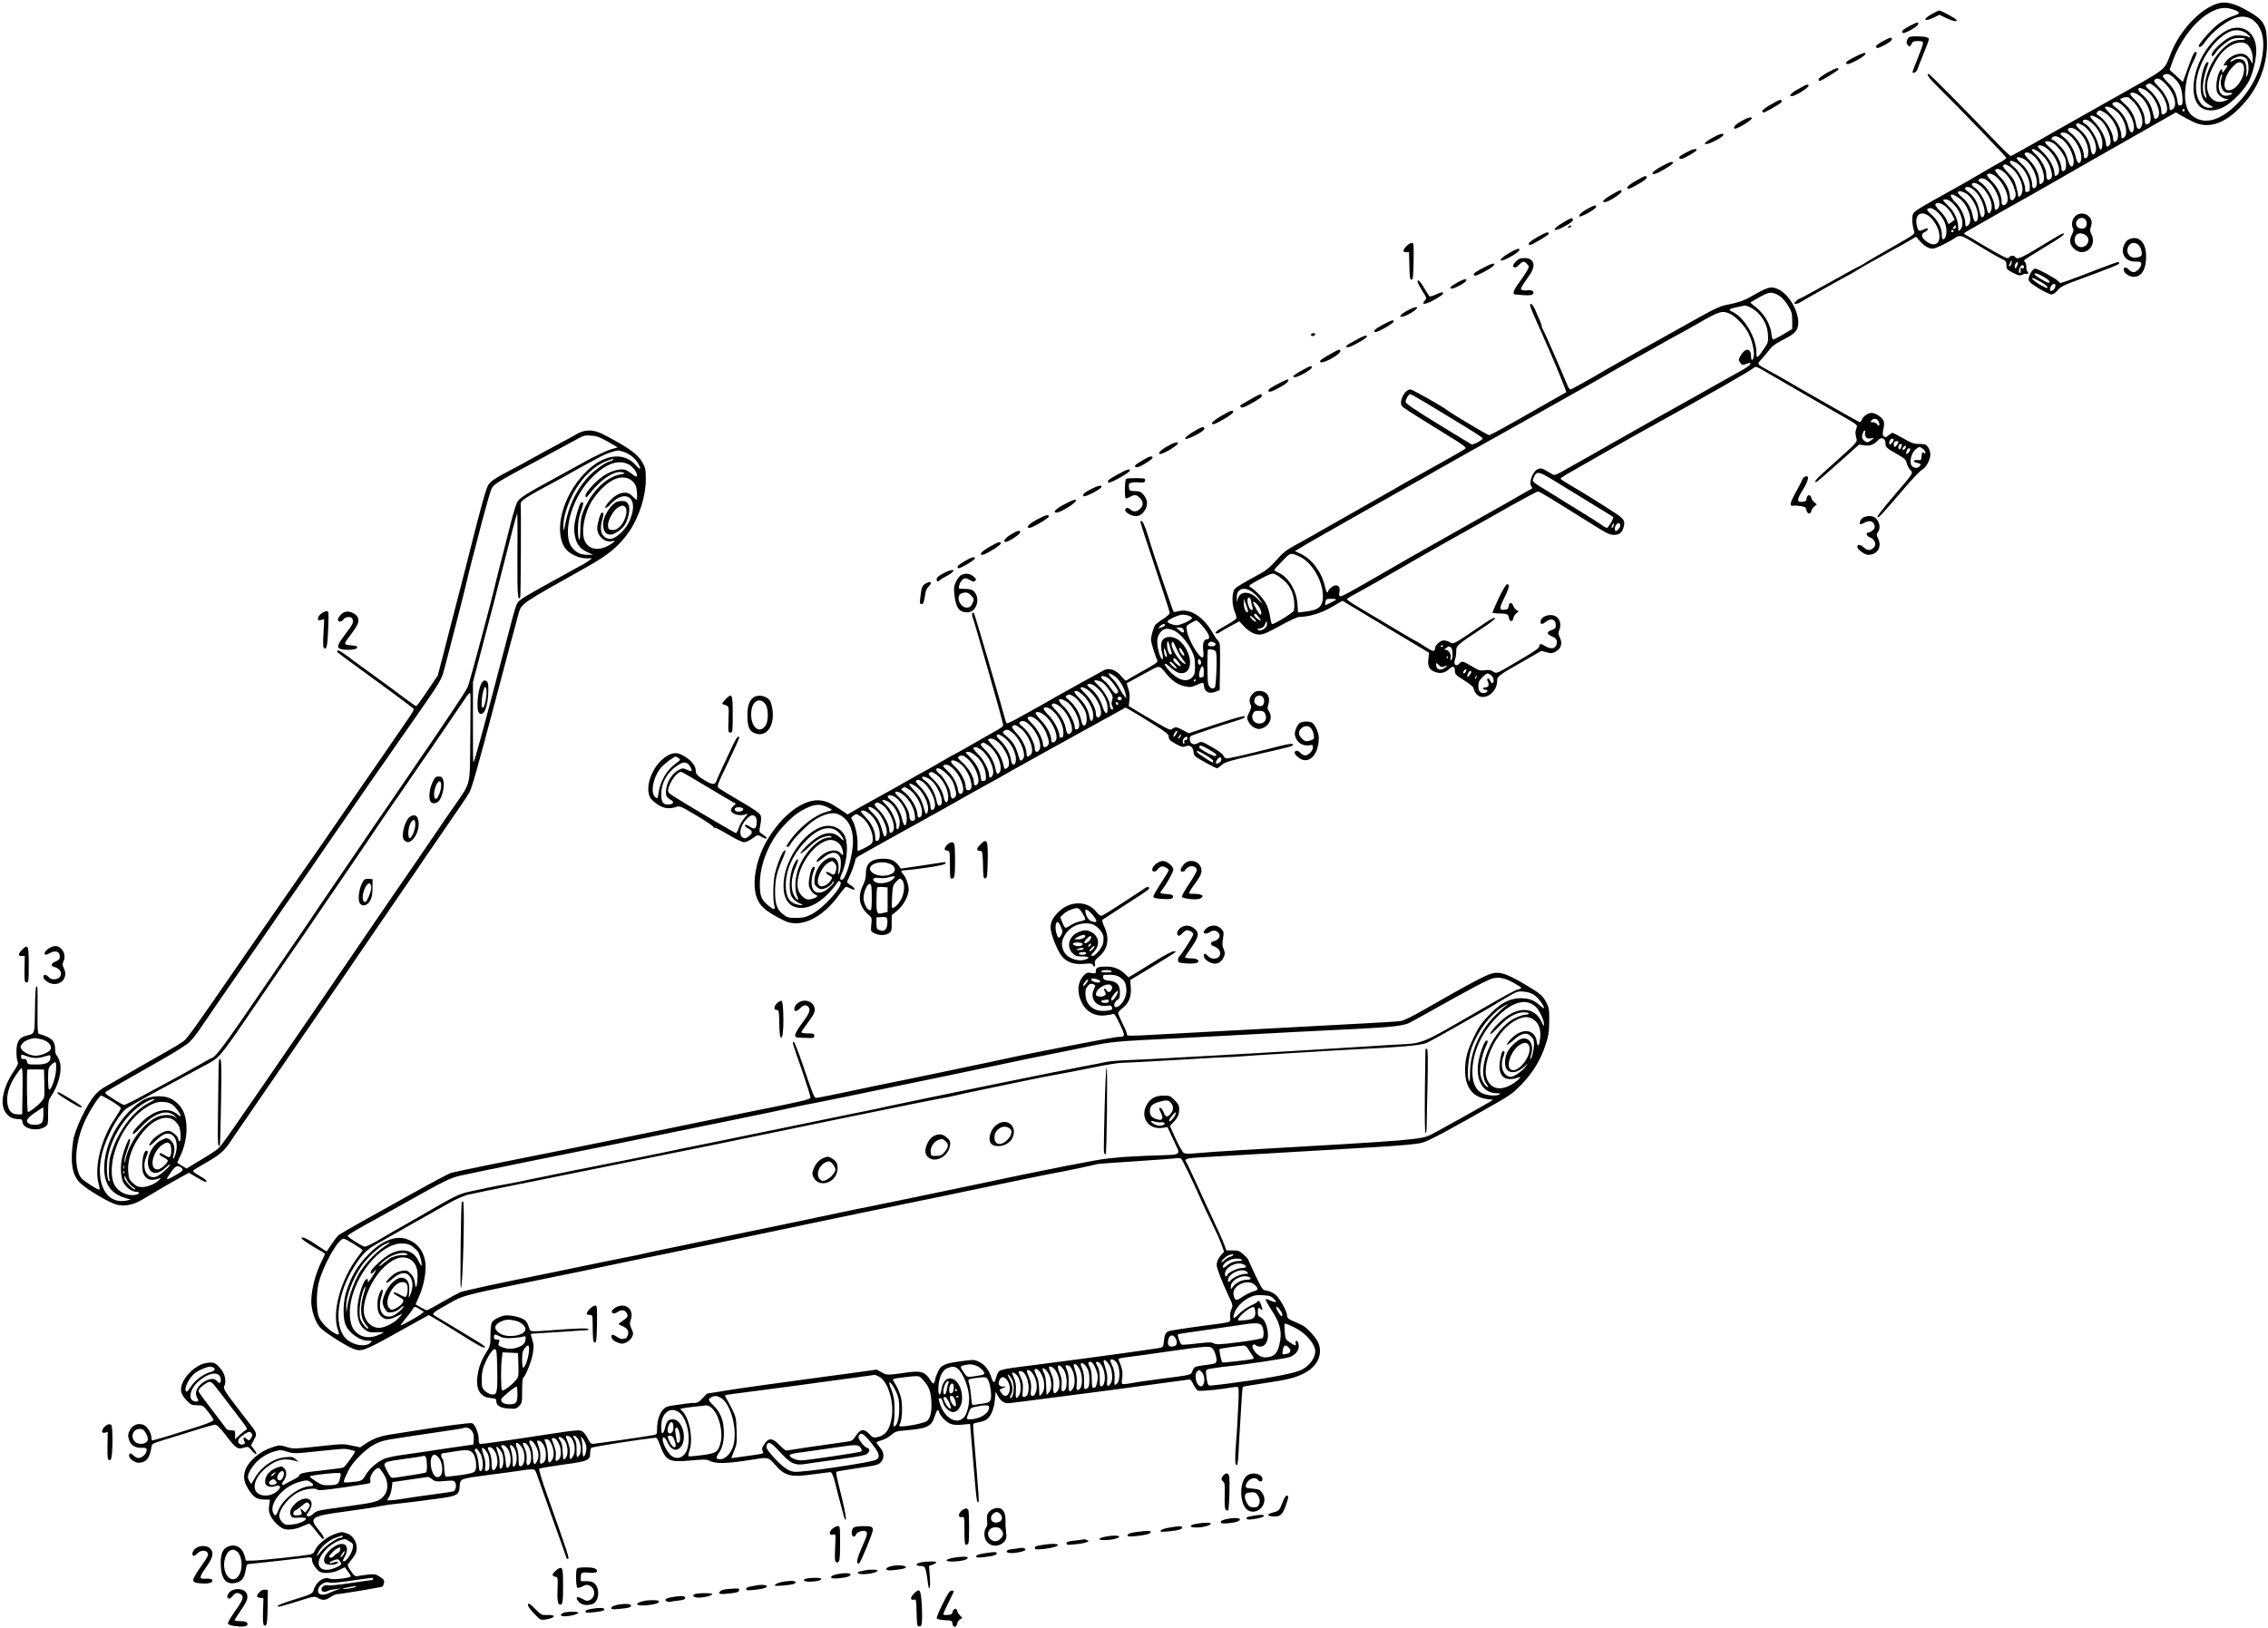 <?xml version="1.0" standalone="no"?>
<!DOCTYPE svg PUBLIC "-//W3C//DTD SVG 20010904//EN"
 "http://www.w3.org/TR/2001/REC-SVG-20010904/DTD/svg10.dtd">
<svg version="1.0" xmlns="http://www.w3.org/2000/svg"
 width="1933pt" height="1388pt" viewBox="0 0 1933 1388"
 preserveAspectRatio="xMidYMid meet">
<g transform="translate(0,1388) scale(0.1,-0.1)"
fill="#000000" stroke="none">
<path d="M18888 13846 c-146 -52 -305 -224 -382 -411 -69 -167 -7 -119 -527
-412 -255 -143 -547 -309 -648 -367 -102 -58 -189 -106 -194 -106 -6 0 -74 66
-151 147 -234 245 -539 553 -548 553 -24 0 2 -36 88 -121 163 -159 574 -586
574 -595 0 -5 -24 -22 -53 -38 -28 -15 -104 -59 -167 -96 -63 -37 -138 -81
-166 -96 -400 -223 -403 -224 -412 -258 -9 -30 -3 -92 13 -142 6 -18 -13 -32
-167 -119 -95 -54 -201 -115 -235 -136 -34 -22 -64 -39 -66 -39 -2 0 -35 -17
-73 -38 -285 -159 -438 -242 -444 -242 -4 0 -15 -9 -25 -20 -18 -19 -17 -20 1
-20 11 0 28 6 39 14 24 16 415 236 421 236 2 0 27 15 56 33 29 19 94 56 143
83 50 27 99 54 110 61 11 7 27 16 35 20 22 11 150 82 188 105 l32 20 33 -37
c37 -42 75 -65 110 -65 23 0 136 55 189 91 36 26 54 23 125 -19 34 -20 101
-61 150 -90 48 -29 105 -60 125 -70 33 -15 38 -21 38 -52 0 -33 4 -38 55 -65
47 -24 58 -27 81 -17 14 7 29 10 34 7 5 -3 11 -1 14 4 4 5 2 12 -4 16 -5 3
-10 21 -10 40 0 19 -5 37 -11 40 -5 4 -9 11 -7 16 2 5 77 53 167 107 148 88
193 122 163 122 -6 0 -59 -30 -119 -67 -238 -146 -270 -161 -288 -133 -9 15
-43 12 -53 -5 -7 -13 -26 -5 -118 46 -60 34 -131 76 -159 93 -27 17 -62 38
-77 45 -16 8 -28 17 -28 21 0 3 17 15 38 26 20 11 100 57 177 101 77 44 160
91 185 105 105 58 241 135 330 186 180 104 485 279 540 309 30 17 163 92 295
168 l240 137 45 -27 c25 -14 70 -38 100 -53 143 -70 295 -10 453 178 111 132
177 308 178 475 1 162 -22 209 -142 280 -137 81 -212 99 -291 71z m164 -54
c43 -18 40 -29 -13 -46 -64 -21 -122 -57 -178 -110 -50 -47 -121 -134 -121
-147 0 -21 27 -6 50 28 65 97 207 203 291 218 118 22 209 -80 209 -234 -1
-181 -82 -364 -225 -508 -146 -147 -284 -181 -385 -96 -82 69 -75 285 16 464
23 46 30 70 23 75 -16 10 -28 -14 -74 -143 l-41 -112 -56 52 -57 52 24 67 c65
186 203 363 333 428 77 39 128 42 204 12z m-527 -573 c50 -45 68 -83 75 -161
4 -51 2 -69 -8 -73 -25 -9 -29 -5 -35 40 -9 61 -30 101 -86 158 -38 39 -43 49
-31 57 26 17 48 11 85 -21z m-66 -57 c68 -70 100 -172 65 -206 -23 -23 -34
-20 -34 12 0 44 -45 128 -94 175 -34 33 -42 47 -33 56 22 22 51 11 96 -37z
m-101 -15 c86 -64 144 -209 93 -236 -23 -13 -31 -5 -31 28 0 45 -45 125 -94
168 -42 37 -45 42 -29 52 25 14 25 14 61 -12z m-80 -31 c89 -47 160 -215 103
-246 -17 -9 -20 -5 -30 40 -15 72 -44 122 -92 163 -54 47 -42 75 19 43z m-47
-49 c89 -60 137 -247 63 -247 -9 0 -14 12 -14 38 0 51 -39 129 -88 176 -23 22
-39 43 -36 48 9 15 40 9 75 -15z m-44 -59 c59 -62 89 -160 63 -209 -17 -31
-37 -22 -44 20 -11 68 -42 126 -91 169 -27 23 -46 44 -44 47 13 12 56 22 69
15 8 -5 29 -23 47 -42z m-78 -45 c52 -54 88 -142 77 -186 -10 -42 -32 -32 -45
20 -19 75 -58 132 -120 175 -28 20 -20 38 16 38 19 0 41 -15 72 -47z m-91 -16
c41 -30 66 -63 86 -110 20 -50 23 -101 7 -121 -18 -21 -31 -20 -31 2 0 56 -34
128 -86 182 -30 31 -54 60 -54 63 0 16 49 5 78 -16z m602 -7 c0 -5 -4 -10 -10
-10 -5 0 -10 5 -10 10 0 6 5 10 10 10 6 0 10 -4 10 -10z m-691 -15 c72 -37
135 -152 121 -219 -8 -42 -40 -49 -40 -9 0 41 -42 123 -85 166 -21 20 -42 37
-47 37 -4 0 -8 6 -8 14 0 12 9 20 28 25 2 1 16 -6 31 -14z m-30 -66 c58 -43
110 -179 81 -214 -17 -21 -30 -19 -30 5 0 47 -44 135 -92 183 -26 26 -46 52
-43 57 7 12 46 -3 84 -31z m-55 -42 c50 -50 79 -117 74 -172 -4 -56 -21 -53
-36 7 -14 60 -75 155 -109 171 -31 14 -29 37 2 37 17 0 41 -15 69 -43z m-98
-3 c69 -33 137 -168 114 -228 -14 -39 -34 -27 -41 26 -9 62 -41 120 -90 161
-22 20 -38 40 -34 46 8 14 11 14 51 -5z m-27 -59 c49 -44 83 -122 79 -178 -2
-30 -8 -43 -20 -45 -14 -3 -18 3 -18 25 0 57 -58 153 -119 195 -13 9 -20 21
-16 27 13 22 55 11 94 -24z m-64 -42 c62 -62 98 -157 79 -207 -12 -32 -31 -15
-43 38 -14 62 -59 136 -102 167 -37 26 -37 39 -1 39 20 0 41 -12 67 -37z m-90
-13 c62 -38 119 -154 107 -216 -7 -38 -30 -28 -43 18 -6 24 -19 59 -29 79 -20
37 -92 109 -111 109 -8 0 -8 5 1 15 17 20 36 19 75 -5z m-66 -40 c33 -17 100
-108 106 -144 10 -51 2 -90 -17 -94 -13 -2 -18 3 -18 17 0 53 -42 131 -96 180
-35 31 -51 51 -42 54 17 6 41 1 67 -13z m-34 -63 c65 -62 105 -173 73 -205
-18 -18 -28 -15 -28 8 0 49 -42 129 -94 178 -30 28 -51 53 -48 56 16 17 56 2
97 -37z m-112 2 c45 -23 98 -84 117 -136 25 -67 25 -99 1 -112 -22 -12 -31 2
-31 47 0 43 -44 124 -88 164 -22 20 -38 39 -34 42 7 8 10 8 35 -5z m-19 -49
c66 -59 110 -192 74 -228 -19 -19 -28 -14 -28 16 0 56 -32 125 -82 175 -27 26
-46 53 -43 58 12 18 45 9 79 -21z m-47 -56 c59 -66 91 -175 63 -209 -16 -19
-30 -10 -30 20 0 54 -40 134 -90 178 -27 25 -46 48 -42 51 15 16 69 -6 99 -40z
m-109 2 c65 -34 121 -128 122 -203 0 -24 -2 -43 -4 -43 -2 0 -11 -3 -20 -6
-13 -5 -16 1 -16 27 0 50 -52 152 -94 185 -54 44 -46 70 12 40z m-52 -35 c67
-41 122 -149 110 -215 -7 -36 -36 -59 -36 -29 0 9 -8 44 -17 77 -13 47 -28 72
-68 113 -34 35 -48 56 -41 63 13 13 16 13 52 -9z m-31 -63 c26 -27 50 -65 64
-101 25 -67 26 -86 8 -112 -17 -22 -37 -12 -37 19 0 50 -33 118 -82 167 -27
27 -46 54 -43 59 13 21 49 8 90 -32z m-95 -15 c80 -56 139 -200 98 -241 -21
-21 -38 -14 -38 16 0 56 -32 125 -82 175 -27 26 -46 53 -43 58 9 14 38 11 65
-8z m-42 -61 c64 -64 103 -180 72 -217 -18 -22 -30 -18 -30 10 0 66 -67 181
-124 212 -24 13 -12 33 20 33 15 0 39 -15 62 -38z m-64 -39 c62 -61 95 -147
76 -198 -15 -39 -28 -30 -40 29 -12 60 -58 137 -101 168 -16 12 -26 25 -23 30
12 19 52 6 88 -29z m-63 -30 c65 -60 108 -199 69 -223 -12 -8 -18 3 -31 58
-16 73 -44 118 -97 159 -26 19 -31 28 -21 34 19 12 49 1 80 -28z m-75 -22 c61
-37 115 -154 100 -216 -10 -40 -33 -30 -41 18 -11 66 -44 125 -91 164 -24 20
-41 40 -38 45 9 13 37 9 70 -11z m-58 -41 c71 -51 118 -181 82 -225 -18 -22
-30 -19 -30 9 0 56 -35 131 -82 179 -68 69 -48 94 30 37z m-50 -48 c70 -70 99
-179 60 -219 -17 -16 -18 -16 -18 13 0 67 -30 135 -81 185 -27 26 -49 50 -49
53 0 3 11 6 25 6 16 0 39 -14 63 -38z m-66 -22 c19 -16 45 -48 56 -71 l21 -42
-25 -20 c-14 -10 -26 -18 -28 -16 -1 2 -8 18 -15 35 -7 18 -33 52 -58 77 -25
25 -42 50 -38 56 12 20 50 11 87 -19z m-64 -53 c18 -17 41 -50 52 -72 31 -64
24 -155 -12 -155 -4 0 -8 19 -8 41 0 56 -35 123 -90 171 -35 31 -41 41 -30 48
21 14 50 2 88 -33z m-62 -43 c45 -46 73 -107 74 -160 0 -70 -51 -88 -115 -40
-41 32 -45 62 -10 78 14 6 25 17 25 24 0 11 -8 10 -36 -3 -40 -20 -48 -14 -59
45 -17 92 52 124 121 56z m214 -79 c0 -8 -7 -15 -16 -15 -14 0 -14 3 -4 15 7
8 14 15 16 15 2 0 4 -7 4 -15z m-20 -35 c0 -5 -4 -10 -10 -10 -5 0 -10 5 -10
10 0 6 5 10 10 10 6 0 10 -4 10 -10z m493 -278 c-3 -12 -10 -22 -15 -22 -5 0
-7 3 -5 8 2 4 7 16 11 26 9 25 17 16 9 -12z m46 -24 c-12 -20 -14 -21 -17 -5
-2 10 2 25 9 34 18 21 23 0 8 -29z m61 -4 c0 -11 -5 -14 -16 -10 -10 4 -15 0
-13 -12 2 -27 0 -34 -10 -27 -14 8 8 65 25 65 8 0 14 -7 14 -16z"/>
<path d="M19019 13637 c-102 -29 -224 -160 -282 -307 -65 -164 -53 -320 28
-370 51 -32 127 -27 195 12 75 43 173 147 210 222 33 68 60 182 60 255 0 138
-92 220 -211 188z m118 -35 c11 -6 26 -19 34 -28 13 -16 12 -17 -6 -9 -11 5
-43 11 -72 13 -43 3 -61 -1 -103 -24 -55 -30 -140 -114 -140 -139 0 -24 13
-17 37 20 13 19 47 53 78 76 47 35 64 42 110 45 30 2 57 -1 60 -7 4 -5 -12 -9
-35 -9 -60 0 -105 -23 -166 -85 -99 -102 -160 -262 -137 -362 13 -55 10 -65
-8 -31 -27 50 -15 151 34 280 1 3 -2 7 -8 8 -22 5 -58 -113 -59 -195 -1 -95
16 -135 72 -168 l37 -22 -28 -3 c-83 -10 -138 103 -116 238 24 149 123 308
241 387 62 42 116 46 175 15z m12 -98 c30 -22 51 -73 51 -126 l0 -43 -18 30
c-28 44 -49 58 -88 57 -52 -2 -111 -39 -136 -86 -9 -16 -7 -18 11 -13 22 5 19
-6 -13 -48 -14 -18 -15 -18 -16 -2 0 32 -18 17 -34 -30 -9 -26 -16 -70 -16
-98 0 -43 5 -57 26 -78 14 -14 38 -27 52 -29 l27 -4 -28 -12 c-103 -44 -181
53 -148 184 16 64 72 171 116 222 67 77 163 111 214 76z m-3 -125 c21 -23 25
-113 5 -145 -9 -15 -10 -11 -5 22 3 23 1 58 -6 78 -9 29 -18 37 -45 42 -23 4
-41 1 -59 -11 -14 -10 -26 -13 -26 -8 0 15 54 42 86 43 19 0 38 -8 50 -21z
m-39 -37 c22 -14 25 -60 9 -109 -25 -71 -76 -123 -122 -123 -59 0 -39 124 32
197 40 42 58 50 81 35z m-175 -131 c-12 -35 0 -92 24 -112 9 -7 30 -12 47 -11
39 3 25 -15 -18 -23 -45 -9 -75 23 -75 79 0 44 18 111 27 102 3 -3 1 -19 -5
-35z"/>
<path d="M16463 13760 c-83 -48 -65 -70 22 -28 l45 22 55 -27 c55 -27 102 -36
90 -17 -9 14 -129 80 -146 80 -8 0 -38 -14 -66 -30z"/>
<path d="M16278 13660 c-60 -32 -76 -46 -61 -61 11 -11 127 54 131 74 5 23 -3
21 -70 -13z"/>
<path d="M16260 13551 c-14 -27 -13 -46 5 -61 12 -10 17 -7 26 14 10 22 19 26
56 26 33 0 43 -4 43 -17 0 -9 -20 -67 -45 -129 -25 -61 -45 -115 -45 -118 0
-16 32 -3 39 17 75 185 101 254 101 263 0 16 -34 24 -107 24 -51 0 -64 -3 -73
-19z"/>
<path d="M16048 13529 c-32 -16 -58 -36 -58 -44 0 -20 13 -19 63 6 51 26 78
49 71 60 -8 13 -13 11 -76 -22z"/>
<path d="M15808 13395 c-73 -38 -88 -52 -63 -61 17 -7 146 64 153 84 6 20 -18
13 -90 -23z"/>
<path d="M15573 13260 c-40 -23 -73 -47 -73 -55 0 -8 3 -15 8 -15 15 0 156 86
160 98 7 21 -21 13 -95 -28z"/>
<path d="M15328 13122 c-60 -33 -87 -62 -58 -62 32 0 153 77 145 91 -9 13 -14
12 -87 -29z"/>
<path d="M15093 12989 c-40 -22 -73 -47 -73 -55 0 -21 11 -18 82 22 76 43 89
54 82 65 -8 14 -13 12 -91 -32z"/>
<path d="M14842 12848 c-50 -28 -72 -52 -59 -64 11 -12 147 69 147 87 0 16
-34 8 -88 -23z"/>
<path d="M14593 12704 c-66 -37 -83 -61 -35 -49 39 9 125 58 130 73 7 22 -32
12 -95 -24z"/>
<path d="M14371 12580 c-66 -37 -67 -38 -54 -51 9 -9 29 -2 77 25 36 20 66 41
66 46 0 18 -34 10 -89 -20z"/>
<path d="M14152 12457 c-67 -38 -90 -67 -47 -59 28 5 148 75 153 90 7 23 -32
11 -106 -31z"/>
<path d="M13943 12339 c-40 -22 -73 -47 -73 -55 0 -21 14 -18 78 18 69 38 93
58 86 69 -8 14 -14 12 -91 -32z"/>
<path d="M13732 12218 c-68 -39 -89 -67 -46 -60 32 6 134 73 134 88 0 21 -8
18 -88 -28z"/>
<path d="M13525 12097 c-33 -18 -61 -40 -63 -50 -3 -17 -1 -17 30 -4 56 23
119 67 113 77 -9 14 -14 13 -80 -23z"/>
<path d="M17685 12035 c-26 -25 -33 -76 -16 -104 6 -9 2 -27 -11 -52 -25 -49
-17 -89 24 -124 85 -72 195 28 143 129 -12 23 -13 36 -5 62 7 19 9 43 5 54
-19 60 -96 80 -140 35z m100 -60 c0 -34 -23 -50 -57 -42 -43 11 -46 65 -5 85
31 14 62 -7 62 -43z m-7 -101 c32 -22 27 -73 -10 -93 -52 -29 -106 28 -79 85
13 29 54 33 89 8z"/>
<path d="M13321 11982 c-105 -61 -89 -89 17 -30 59 33 74 47 66 60 -8 13 -15
10 -83 -30z"/>
<path d="M13370 11950 c-13 -8 -12 -10 3 -10 9 0 17 5 17 10 0 12 -1 12 -20 0z"/>
<path d="M13103 11859 c-40 -22 -73 -47 -73 -55 0 -8 3 -14 6 -14 19 0 164 86
164 97 0 21 -20 15 -97 -28z"/>
<path d="M18140 11837 c-30 -15 -55 -76 -46 -112 12 -49 49 -75 106 -75 42 0
50 -3 50 -19 0 -28 -39 -71 -64 -71 -13 0 -31 9 -41 20 -23 25 -45 26 -45 1 0
-28 47 -61 85 -61 69 0 108 66 106 182 -1 117 -68 177 -151 135z m89 -48 c20
-22 32 -71 21 -89 -4 -6 -22 -13 -41 -16 -62 -10 -100 52 -63 104 19 28 57 28
83 1z"/>
<path d="M11987 11782 c-34 -35 -34 -52 -2 -52 l24 0 3 -117 c2 -97 6 -118 18
-118 13 0 15 25 18 158 2 147 1 157 -16 157 -10 0 -30 -13 -45 -28z"/>
<path d="M12861 11722 c-98 -57 -93 -89 5 -35 55 29 84 52 84 65 0 15 -25 7
-89 -30z"/>
<path d="M12919 11650 c-29 -29 -31 -50 -5 -50 7 0 23 11 36 25 29 30 41 31
65 4 19 -19 19 -21 0 -57 -11 -20 -41 -65 -67 -100 -47 -62 -61 -102 -35 -102
6 -1 36 -3 66 -6 62 -5 91 1 91 21 0 17 -24 26 -58 19 -15 -2 -33 0 -41 5 -15
10 -18 6 68 130 55 78 34 141 -45 141 -37 0 -51 -6 -75 -30z"/>
<path d="M17865 11579 c-99 -39 -208 -80 -242 -92 l-63 -21 -22 21 c-31 27
-171 103 -192 103 -21 0 -56 -57 -56 -90 0 -21 15 -34 85 -78 47 -28 96 -52
109 -52 15 0 34 13 53 35 21 26 49 42 113 66 341 126 412 154 412 164 0 5 -4
11 -9 12 -4 1 -89 -30 -188 -68z m-447 -59 c49 -29 66 -50 40 -50 -16 0 -118
62 -118 72 0 15 25 8 78 -22z m-27 -42 c33 -18 59 -38 59 -46 0 -10 -5 -10
-22 -1 -74 37 -127 79 -102 79 4 0 33 -15 65 -32z m127 -39 c-3 -24 -33 -48
-44 -36 -4 4 -2 18 4 32 14 31 45 34 40 4z"/>
<path d="M12664 11608 c-81 -41 -104 -57 -104 -68 0 -6 6 -10 14 -10 19 0 125
57 150 80 32 31 1 30 -60 -2z"/>
<path d="M12413 11467 c-55 -32 -66 -47 -35 -47 23 1 115 52 120 68 6 21 -30
12 -85 -21z"/>
<path d="M12085 11469 c4 -12 23 -47 42 -77 32 -49 33 -55 19 -71 -39 -43 -1
-41 80 4 35 20 66 40 70 46 13 22 -8 22 -56 -1 -27 -13 -53 -20 -57 -16 -4 4
-23 35 -43 68 -36 63 -69 91 -55 47z"/>
<path d="M15031 11410 c-24 -11 -69 -36 -100 -54 -59 -36 -125 -59 -221 -76
-43 -8 -102 -35 -217 -99 -365 -203 -694 -388 -773 -434 -204 -119 -326 -187
-336 -187 -6 0 -18 17 -26 38 -56 136 -202 469 -209 477 -5 5 -9 15 -9 23 0 8
-6 28 -14 45 -8 18 -26 58 -39 90 -14 31 -31 57 -38 57 -17 0 -6 -34 52 -162
28 -62 55 -122 59 -133 86 -192 194 -455 189 -459 -2 -2 -47 -27 -99 -56 -52
-29 -135 -76 -185 -105 -204 -118 -363 -205 -374 -205 -12 0 -331 191 -361
216 -34 28 -292 174 -309 174 -47 0 -99 -98 -74 -139 10 -16 43 -37 387 -250
139 -85 166 -105 155 -116 -8 -7 -113 -68 -234 -135 -121 -67 -238 -132 -260
-145 -22 -13 -132 -76 -245 -140 -113 -65 -230 -131 -260 -148 -30 -17 -127
-72 -215 -122 -88 -50 -195 -111 -238 -134 -82 -45 -100 -60 -181 -151 -26
-30 -74 -69 -105 -85 -148 -80 -210 -117 -227 -136 -26 -29 -26 -138 0 -196
10 -23 16 -48 14 -55 -3 -7 -44 -35 -92 -61 -80 -44 -104 -67 -73 -67 7 0 17
4 22 9 6 5 46 28 89 52 l79 42 29 -32 c48 -53 96 -81 142 -81 32 0 70 16 176
75 74 41 146 75 160 75 88 2 185 30 277 83 l95 55 369 -222 369 -221 -6 -52
c-8 -65 9 -96 61 -113 45 -15 82 -6 117 27 31 30 48 23 48 -18 0 -26 9 -35 80
-80 51 -32 80 -57 80 -69 0 -9 9 -29 21 -44 56 -71 179 3 179 108 0 41 10 48
241 179 l136 78 45 -12 c40 -11 49 -10 79 7 45 26 57 69 34 118 -15 30 -15 41
-5 66 19 46 5 97 -32 116 -51 27 -128 -2 -128 -48 0 -23 16 -23 47 2 45 35 83
20 83 -31 0 -23 -7 -30 -35 -40 -45 -16 -44 -35 0 -53 40 -17 50 -35 41 -71
-9 -35 -47 -42 -91 -16 -45 26 -55 26 -55 2 0 -14 -39 -42 -142 -103 -235
-139 -221 -133 -252 -113 -20 13 -37 16 -70 11 -40 -6 -51 -3 -111 33 -74 45
-87 48 -105 26 -28 -34 -56 -12 -39 32 6 15 11 47 10 70 0 49 4 53 222 197 75
49 115 82 109 88 -6 6 -42 -13 -98 -52 -259 -176 -255 -174 -285 -156 -15 9
-39 16 -53 16 -32 0 -76 -41 -76 -70 0 -30 -21 -25 -89 20 -33 22 -62 40 -65
40 -5 0 -169 97 -503 297 -51 30 -93 59 -93 64 0 5 21 19 48 33 26 13 124 68
217 121 94 54 244 140 335 193 91 52 190 108 221 126 277 155 389 217 576 324
120 67 223 122 231 122 13 0 92 -48 482 -292 103 -65 131 -78 166 -78 46 0 70
19 82 66 14 52 4 70 -66 116 -93 62 -290 185 -389 242 -46 27 -83 51 -83 56 0
4 46 34 103 65 56 32 196 112 311 178 115 66 268 152 340 191 479 264 863 483
896 512 13 11 26 7 80 -25 36 -21 126 -73 200 -116 74 -43 160 -92 190 -110
30 -18 105 -61 165 -95 252 -144 246 -140 240 -161 -3 -10 -7 -27 -10 -37 -3
-9 0 -33 5 -52 12 -40 22 -29 -227 -252 -114 -101 -137 -128 -114 -128 5 0 89
72 187 160 l179 160 47 -7 c50 -6 76 5 119 48 26 26 59 10 59 -30 0 -34 8 -41
103 -95 61 -35 72 -46 78 -74 4 -18 17 -44 29 -57 28 -30 36 -18 -150 -235
-83 -97 -137 -166 -129 -169 14 -4 34 17 217 232 74 87 147 164 163 172 35 19
71 85 71 133 0 19 -9 46 -20 61 -17 22 -27 26 -73 26 -46 0 -67 7 -138 48 -46
26 -87 47 -91 47 -4 0 -20 -10 -34 -21 -24 -19 -30 -20 -41 -8 -11 11 -11 24
-3 61 8 35 8 54 0 73 -14 30 -68 65 -100 65 -31 0 -72 -28 -83 -57 -5 -14 -15
-23 -22 -21 -9 2 -565 319 -655 373 -9 6 -53 30 -97 54 -130 72 -123 62 -78
113 21 23 51 60 66 80 16 22 52 49 87 67 112 57 138 78 151 119 30 101 -64
283 -170 328 -44 19 -67 17 -120 -6z m139 -55 c19 -12 51 -49 70 -81 31 -52
35 -66 35 -129 l0 -70 -79 -47 c-44 -26 -83 -45 -86 -43 -4 3 -10 27 -13 54
-10 86 -70 180 -152 238 -16 12 -28 23 -25 26 3 2 39 23 80 46 83 46 106 46
170 6z m-192 -138 c56 -55 84 -113 90 -187 4 -66 3 -69 -37 -128 -54 -79 -61
-83 -61 -29 0 127 -103 302 -205 349 -38 17 -31 25 33 38 31 6 62 13 67 14 19
6 80 -25 113 -57z m-232 -13 c50 -24 126 -104 157 -167 32 -64 53 -161 43
-200 -9 -38 -22 -33 -22 9 0 62 -44 71 -81 15 -27 -40 -28 -50 -9 -77 13 -17
18 -18 47 -7 18 7 35 11 37 8 11 -10 -25 -37 -107 -81 -47 -26 -131 -73 -186
-104 -55 -31 -156 -89 -225 -127 -69 -38 -188 -105 -265 -148 -77 -43 -234
-132 -350 -198 -115 -66 -228 -130 -250 -142 -22 -12 -83 -47 -135 -76 -157
-89 -147 -85 -178 -67 -83 49 -86 50 -114 39 -44 -17 -82 -118 -56 -148 6 -8
9 -15 7 -16 -6 -5 -353 -202 -674 -382 -389 -220 -394 -222 -545 -310 -351
-203 -405 -232 -418 -228 -9 4 -11 14 -7 30 9 38 -3 63 -30 63 -23 0 -65 -34
-65 -52 0 -4 -4 -8 -8 -8 -5 0 -14 25 -21 56 -27 117 -110 228 -205 273 l-50
23 53 31 c28 18 84 50 124 73 143 82 615 349 727 412 63 35 212 119 330 187
118 67 242 137 275 155 142 79 414 231 590 330 105 59 262 148 350 197 88 50
198 112 245 140 47 27 117 66 155 88 39 21 135 75 215 120 80 45 174 98 210
117 36 19 115 63 175 98 171 98 196 105 261 74z m-2594 -758 c68 -41 157 -95
198 -120 191 -115 284 -174 287 -183 4 -11 -80 -57 -94 -52 -5 2 -134 81 -286
174 -215 132 -277 175 -277 190 0 23 26 65 40 65 5 0 64 -34 132 -74z m3860
-161 c13 -29 1 -49 -13 -22 -6 9 -22 17 -36 17 -21 0 -24 2 -13 15 19 23 49
18 62 -10z m-116 -91 c-3 -8 -1 -25 5 -36 8 -15 18 -19 42 -15 l31 4 -23 -18
c-13 -11 -29 -19 -36 -19 -17 0 -45 27 -45 43 0 25 13 57 22 57 6 0 7 -7 4
-16z m244 -62 c0 -15 -28 -47 -35 -40 -11 11 5 48 21 48 8 0 14 -4 14 -8z m40
-18 c0 -13 -21 -44 -30 -44 -11 0 -14 33 -3 43 8 8 33 9 33 1z m25 -43 c-3
-12 -11 -21 -16 -21 -14 0 -11 38 4 43 17 6 20 2 12 -22z m35 -11 c-6 -11 -15
-18 -21 -14 -6 4 -6 11 2 20 17 21 31 17 19 -6z m148 -6 c12 -8 22 -22 22 -31
0 -12 -3 -13 -14 -4 -12 10 -15 6 -18 -26 -3 -36 -5 -38 -35 -35 -41 3 -43
-16 -3 -24 33 -7 37 -16 15 -34 -22 -19 -62 -4 -69 25 -10 38 11 101 41 124
31 25 33 25 61 5z m-108 -8 c0 -14 -27 -42 -34 -35 -2 2 0 14 5 27 9 24 29 30
29 8z m-3045 -257 c55 -34 120 -74 145 -89 25 -15 92 -56 150 -92 58 -35 130
-80 160 -98 30 -18 57 -35 59 -37 9 -6 -41 -93 -53 -93 -7 0 -28 12 -47 26
-19 14 -87 58 -152 97 -65 40 -135 83 -157 97 -21 14 -85 53 -142 88 -150 92
-142 83 -124 126 21 51 43 47 161 -25z m518 -389 c-3 -11 -9 -20 -15 -20 -5 0
-4 9 2 20 6 11 12 20 14 20 2 0 2 -9 -1 -20z m57 2 c0 -11 -9 -27 -20 -37 -17
-16 -20 -16 -26 -2 -7 20 13 57 31 57 8 0 15 -8 15 -18z m-2710 -280 c95 -58
175 -206 175 -322 0 -92 -34 -121 -156 -135 l-56 -7 -5 74 c-7 112 -77 228
-158 264 -22 10 -40 21 -40 24 0 4 29 37 66 74 60 63 68 68 97 62 18 -4 52
-19 77 -34z m-194 -161 c56 -41 80 -70 104 -124 20 -46 28 -126 16 -164 -6
-17 -161 -113 -183 -113 -6 0 -13 26 -17 57 -4 32 -18 80 -31 108 -22 47 -94
125 -140 151 -17 9 -8 17 75 62 52 29 104 52 116 52 12 0 39 -13 60 -29z
m-226 -133 c23 -18 51 -49 63 -68 20 -34 19 -33 -17 7 -66 75 -155 80 -175 11
l-9 -33 -1 42 c-2 77 67 97 139 41z m-17 -75 c3 -16 8 -38 12 -50 6 -17 3 -23
-8 -23 -19 0 -43 70 -33 95 8 22 23 11 29 -22z m724 14 c-25 -16 -89 -48 -92
-45 -2 2 -1 14 2 28 4 23 9 25 53 25 26 0 43 -4 37 -8z m-752 -105 c-13 -13
-35 32 -34 72 l0 41 20 -53 c12 -29 18 -56 14 -60z m93 48 c22 -33 29 -70 14
-70 -9 0 -62 91 -62 105 0 15 26 -4 48 -35z m0 -91 c13 -16 21 -29 17 -29 -15
0 -55 34 -55 46 0 21 13 16 38 -17z m-38 -14 c13 -14 19 -25 14 -25 -12 0 -26
11 -43 33 -21 26 2 20 29 -8z m106 -60 c-9 -25 -53 -48 -72 -37 -13 7 -11 10
16 15 24 5 35 15 43 38 8 21 13 26 15 14 2 -9 1 -22 -2 -30z m1504 -169 c0 -3
-4 -8 -10 -11 -5 -3 -10 -1 -10 4 0 6 5 11 10 11 6 0 10 -2 10 -4z m68 -18
c15 -15 16 -95 1 -104 -8 -5 -10 1 -6 18 8 29 -16 68 -41 68 -15 1 -15 2 2 15
24 18 29 18 44 3z m-31 -90 c-3 -8 -6 -5 -6 6 -1 11 2 17 5 13 3 -3 4 -12 1
-19z m-41 -74 c42 17 48 17 24 -3 -40 -33 -80 -22 -80 23 0 19 1 19 21 -3 12
-12 27 -20 35 -17z m198 -38 c-6 -16 -24 -23 -24 -8 0 10 22 33 27 28 2 -2 1
-11 -3 -20z m46 -4 c0 -12 -28 -48 -33 -42 -8 8 11 50 23 50 5 0 10 -4 10 -8z
m168 -28 c22 -15 30 -58 13 -68 -4 -3 -13 6 -20 20 -6 14 -16 22 -21 19 -7 -4
-6 -13 1 -26 14 -27 5 -49 -21 -49 -11 0 -20 -4 -20 -10 0 -5 9 -10 21 -10 27
0 19 -24 -10 -28 -33 -5 -51 16 -51 60 0 32 7 47 34 74 39 39 43 40 74 18z
m-125 -19 c-3 -9 -8 -14 -10 -11 -3 3 -2 9 2 15 9 16 15 13 8 -4z"/>
<path d="M11999 11235 c-25 -13 -51 -31 -58 -39 -24 -29 26 -19 85 16 83 50
61 69 -27 23z"/>
<path d="M11786 11112 c-70 -37 -94 -62 -59 -62 23 0 145 71 151 88 6 20 -20
13 -92 -26z"/>
<path d="M11177 11034 c-4 -4 -4 -10 -1 -15 6 -10 34 0 34 12 0 10 -24 12 -33
3z"/>
<path d="M11548 10977 c-80 -43 -94 -57 -57 -57 24 0 159 77 159 90 0 18 -24
10 -102 -33z"/>
<path d="M11337 10861 c-76 -43 -94 -57 -84 -67 21 -21 186 73 171 97 -8 13
-13 12 -87 -30z"/>
<path d="M11114 10732 c-28 -15 -62 -34 -75 -44 -21 -14 -22 -17 -7 -23 20 -8
148 63 148 82 0 18 -8 17 -66 -15z"/>
<path d="M10904 10614 c-77 -41 -94 -52 -94 -65 0 -17 30 -9 95 27 61 33 85
57 73 69 -3 3 -36 -11 -74 -31z"/>
<path d="M10655 10474 c-95 -54 -92 -51 -78 -65 8 -8 30 -1 80 27 79 43 105
63 97 75 -8 14 -13 12 -99 -37z"/>
<path d="M10408 10334 c-43 -25 -78 -52 -78 -61 0 -19 23 -11 110 39 38 22 70
47 70 54 0 22 -20 16 -102 -32z"/>
<path d="M10170 10199 c-99 -60 -89 -84 13 -33 61 31 89 53 81 65 -9 15 -26 9
-94 -32z"/>
<path d="M4955 10198 c-16 -6 -34 -14 -40 -18 -11 -8 -58 -34 -275 -150 -74
-40 -139 -76 -145 -80 -5 -4 -59 -33 -120 -65 -151 -79 -188 -103 -213 -139
-19 -28 -62 -183 -157 -561 -40 -161 -86 -337 -149 -580 -24 -93 -62 -241 -84
-327 l-41 -157 -88 -130 c-48 -72 -91 -131 -96 -131 -4 0 -51 33 -105 73 -53
41 -164 122 -247 182 -82 59 -161 117 -175 127 -81 64 -133 97 -141 92 -5 -3
-7 -9 -5 -13 3 -4 85 -65 183 -136 177 -128 450 -330 467 -346 6 -5 -7 -32
-31 -66 -40 -58 -99 -144 -225 -328 -38 -55 -116 -167 -173 -250 -57 -82 -157
-229 -223 -325 -108 -158 -244 -354 -334 -482 -18 -26 -48 -69 -66 -95 -18
-27 -79 -114 -135 -195 -56 -81 -185 -268 -287 -415 -385 -560 -453 -654 -483
-677 -18 -14 -75 -49 -127 -79 -271 -154 -322 -183 -405 -232 -49 -29 -113
-65 -141 -81 -29 -16 -68 -48 -87 -71 -71 -86 -168 -290 -183 -385 -28 -186
-10 -295 59 -363 57 -56 253 -172 315 -186 70 -16 142 0 223 49 92 56 243 144
322 187 l67 37 71 -42 c65 -39 90 -46 75 -22 -3 6 -31 24 -61 41 -31 18 -53
35 -50 40 2 5 50 34 106 66 123 70 158 100 214 184 24 36 84 125 134 196 49
72 125 182 168 245 114 166 427 622 488 710 29 41 175 255 325 475 151 220
315 461 366 535 52 74 132 191 178 260 47 69 126 184 175 255 127 184 175 254
201 299 21 35 66 193 240 851 41 157 172 648 180 675 24 85 16 80 579 395 191
107 278 180 363 303 85 124 142 301 142 443 0 88 -3 100 -30 149 -40 69 -120
127 -333 237 -67 35 -127 42 -186 21z m225 -83 l85 -49 -62 -18 c-33 -10 -123
-52 -200 -94 -76 -42 -190 -104 -253 -139 -269 -146 -323 -180 -342 -216 -10
-19 -28 -77 -42 -129 -13 -52 -47 -185 -75 -295 -29 -110 -58 -227 -66 -260
-34 -150 -221 -849 -238 -890 -6 -17 -61 -102 -120 -190 -60 -88 -146 -216
-192 -285 -47 -69 -88 -129 -93 -135 -4 -5 -39 -57 -78 -115 -39 -58 -128
-188 -198 -290 -71 -101 -161 -234 -202 -295 -41 -60 -153 -225 -249 -365 -96
-140 -200 -294 -232 -343 -32 -48 -74 -109 -93 -136 -19 -27 -71 -103 -115
-167 -63 -93 -201 -294 -345 -504 -169 -245 -243 -340 -265 -340 -4 0 -37 -18
-73 -39 -74 -43 -312 -174 -524 -287 -75 -41 -143 -74 -150 -74 -7 0 -49 23
-92 51 -72 46 -77 51 -60 63 23 16 213 125 473 272 106 60 212 127 235 149 23
22 66 76 95 120 93 136 174 255 261 380 115 165 302 435 380 550 36 53 99 144
141 203 41 59 109 157 151 217 41 61 89 130 106 155 18 25 70 101 117 170 47
69 122 177 166 240 44 63 100 144 124 180 25 36 57 83 73 105 16 22 50 71 76
108 25 37 61 89 79 115 19 26 53 76 78 111 24 35 70 100 101 145 171 245 198
288 217 354 22 75 189 725 202 787 4 22 22 92 38 155 17 63 58 221 91 350 34
129 69 251 78 270 21 44 36 53 432 265 74 40 180 97 235 127 129 71 121 68
185 64 44 -2 72 -13 140 -51z m129 -85 c52 -15 105 -56 130 -101 30 -53 20
-60 -20 -15 -106 121 -284 93 -438 -70 -187 -196 -263 -488 -166 -635 31 -47
115 -89 181 -89 l49 0 -23 -18 c-13 -10 -40 -27 -60 -38 -21 -10 -89 -48 -152
-83 -63 -35 -137 -76 -165 -91 -158 -87 -217 -124 -231 -145 -18 -28 -24 -47
-78 -255 -219 -838 -289 -1096 -301 -1108 -3 -3 -5 150 -4 339 l0 344 75 285
c81 306 107 405 214 825 38 149 73 284 79 300 l9 30 2 -35 c1 -19 1 -182 0
-362 -1 -303 3 -354 24 -320 5 8 8 750 4 791 -4 34 23 51 362 233 41 23 80 44
85 48 6 4 46 26 90 50 44 24 105 57 135 73 47 26 122 53 155 56 6 1 25 -3 44
-9z m-83 -69 c-3 -5 -18 -12 -33 -16 -42 -10 -146 -89 -195 -147 -93 -110
-152 -237 -180 -383 -12 -66 -13 -68 -16 -28 -2 22 4 70 13 105 56 219 204
405 366 462 53 18 51 18 45 7z m132 -40 c38 -19 78 -77 71 -100 -3 -8 -18 -2
-43 19 -22 17 -49 33 -62 36 -45 11 -131 -16 -191 -60 -65 -47 -143 -135 -143
-160 0 -23 9 -20 33 12 102 131 222 208 288 184 20 -8 18 -10 -21 -16 -132
-21 -273 -171 -331 -351 -7 -22 -13 -79 -13 -127 -1 -58 -4 -84 -11 -77 -5 6
-10 47 -9 92 1 61 7 99 26 150 15 40 22 70 16 73 -15 10 -25 -6 -46 -76 -28
-93 -34 -148 -22 -208 13 -71 42 -109 104 -138 l51 -24 -48 0 c-59 0 -98 19
-133 65 -83 109 -7 401 148 570 126 137 242 184 336 136z m17 -131 c18 -11 38
-35 44 -52 12 -33 15 -118 5 -118 -3 0 -19 14 -34 30 -33 35 -73 39 -126 14
-42 -20 -121 -107 -103 -113 7 -2 23 8 35 23 115 132 236 82 189 -79 -20 -70
-51 -120 -100 -164 -47 -41 -78 -53 -109 -41 -54 20 -68 76 -42 163 13 44 12
57 -5 57 -11 0 -39 -96 -39 -132 0 -68 66 -127 125 -112 39 10 29 -3 -27 -36
-87 -49 -169 -35 -203 36 -35 73 -7 234 60 344 19 30 56 77 83 104 91 91 179
118 247 76z m-1367 -2210 c-4 -413 8 -362 -137 -573 -47 -67 -117 -169 -156
-227 -119 -176 -266 -390 -332 -485 -34 -49 -96 -139 -137 -200 -95 -140 -313
-460 -433 -635 -51 -74 -135 -198 -188 -275 -53 -77 -124 -181 -158 -230 -34
-50 -131 -191 -216 -315 -85 -124 -171 -247 -190 -275 -19 -27 -66 -95 -104
-150 -38 -55 -81 -111 -96 -125 -14 -14 -81 -58 -149 -98 l-122 -74 -38 23
c-20 12 -38 24 -40 25 -2 1 5 19 16 41 84 163 82 367 -3 454 -53 55 -99 74
-176 73 -83 -1 -139 -27 -221 -102 -148 -138 -241 -337 -240 -514 1 -132 59
-214 174 -249 l53 -16 -37 -8 c-174 -35 -269 147 -209 398 31 130 127 313 198
378 15 15 156 95 313 179 157 85 315 170 352 190 149 80 120 45 478 569 131
192 290 424 375 546 23 33 100 146 170 250 71 105 162 237 202 295 39 58 128
188 197 290 68 102 154 228 190 280 37 52 102 147 145 210 85 124 139 203 200
290 47 68 205 300 269 395 42 62 47 67 51 45 2 -14 1 -185 -1 -380z m-3057
-3087 c43 -27 79 -53 79 -60 0 -7 -22 -45 -49 -85 -119 -175 -180 -419 -140
-561 6 -21 9 -43 7 -48 -2 -6 -39 14 -83 43 -72 48 -82 59 -97 103 -38 110
-15 287 57 442 40 86 122 213 137 213 6 0 46 -21 89 -47z m322 -13 c-144 -72
-280 -260 -333 -460 -13 -46 -16 -182 -5 -200 3 -5 2 -10 -4 -10 -15 0 -24 84
-18 159 12 139 88 297 199 414 62 65 160 127 201 127 11 0 -6 -13 -40 -30z
m196 -17 c28 -21 71 -79 71 -96 0 -6 -8 -3 -18 6 -83 75 -207 50 -321 -66 -59
-59 -76 -85 -66 -95 4 -4 34 23 68 60 117 127 237 160 298 81 11 -15 10 -15
-9 2 -35 29 -118 25 -176 -9 -112 -66 -219 -218 -246 -351 -6 -31 -8 -34 -9
-13 -1 15 10 58 24 96 26 73 30 92 17 92 -10 0 -49 -102 -62 -160 -15 -72 -12
-160 9 -206 20 -43 73 -84 109 -84 34 0 35 -18 2 -25 -73 -16 -152 21 -186 87
-27 52 -29 153 -5 248 52 205 193 386 350 446 46 18 116 12 150 -13z m15 -134
c14 -11 33 -34 41 -49 17 -33 20 -130 5 -130 -5 0 -10 7 -10 16 0 27 -56 74
-87 74 -37 0 -113 -48 -143 -89 -35 -50 -16 -49 35 2 58 56 92 72 129 58 52
-20 68 -103 36 -187 -15 -40 -21 -25 -8 24 12 50 -2 95 -38 119 -22 14 -28 13
-71 -8 -82 -41 -135 -163 -103 -239 22 -54 83 -52 143 7 20 19 37 31 37 26 0
-17 -85 -92 -118 -104 -77 -27 -127 68 -87 164 19 45 19 57 1 57 -20 0 -39
-90 -33 -153 7 -80 60 -114 133 -86 28 10 28 10 10 -10 -29 -32 -98 -61 -144
-61 -34 0 -50 7 -78 33 -33 30 -36 39 -41 98 -9 115 46 252 146 361 84 92 185
124 245 77z m-36 -201 c14 -14 16 -86 3 -106 -6 -11 -15 -9 -42 7 -38 23 -49
26 -49 11 0 -6 16 -18 35 -27 19 -9 35 -22 35 -28 0 -20 -62 -75 -84 -75 -32
0 -46 19 -46 60 0 49 38 120 80 148 37 25 51 27 68 10z m-391 -210 c-3 -7 -5
-2 -5 12 0 14 2 19 5 13 2 -7 2 -19 0 -25z m488 7 c24 -19 16 -28 -69 -75 -66
-37 -68 -31 -14 43 35 49 52 55 83 32z m-488 -47 c-3 -8 -6 -5 -6 6 -1 11 2
17 5 13 3 -3 4 -12 1 -19z m74 -116 c19 -12 28 -22 20 -22 -23 0 -91 76 -91
101 0 19 4 16 19 -17 10 -22 34 -50 52 -62z"/>
<path d="M4111 8066 c-38 -45 -57 -241 -26 -266 39 -32 75 58 77 194 1 48 -3
71 -13 77 -19 12 -25 11 -38 -5z m34 -119 c-3 -29 -11 -65 -17 -80 -27 -70
-32 46 -6 132 9 29 12 31 20 17 5 -10 7 -41 3 -69z"/>
<path d="M5260 9603 c-52 -19 -120 -126 -120 -188 0 -92 53 -119 128 -65 52
37 70 65 88 134 15 56 7 101 -19 118 -14 9 -55 9 -77 1z m68 -45 c18 -18 14
-67 -9 -115 -27 -56 -64 -85 -103 -81 -27 3 -31 7 -34 35 -4 43 43 130 83 155
35 21 47 22 63 6z"/>
<path d="M3685 7208 c-29 -62 -34 -148 -10 -168 20 -16 57 -6 73 21 26 42 42
124 31 163 -9 31 -14 36 -40 36 -26 0 -33 -6 -54 -52z m75 -23 c0 -45 -28
-115 -46 -115 -20 0 -18 71 3 115 22 46 43 46 43 0z"/>
<path d="M3497 6919 c-46 -27 -84 -171 -52 -202 25 -25 50 -21 79 13 40 49 56
123 36 174 -10 27 -33 33 -63 15z m43 -69 c0 -45 -35 -124 -50 -115 -16 10
-12 84 6 121 23 48 44 45 44 -6z"/>
<path d="M3103 6378 c-42 -51 -61 -175 -31 -205 23 -23 60 -10 83 29 14 25 19
52 20 108 l0 75 -31 3 c-17 2 -35 -3 -41 -10z m61 -54 c7 -27 -35 -134 -52
-134 -27 0 -28 61 -2 118 22 47 45 55 54 16z"/>
<path d="M1867 4843 c-3 -5 -5 -91 -6 -193 -1 -102 -3 -265 -4 -362 -2 -160 1
-195 17 -170 2 4 7 170 10 370 6 331 3 389 -17 355z"/>
<path d="M9943 10072 c-56 -33 -81 -62 -53 -62 28 0 150 74 150 91 0 17 -35 7
-97 -29z"/>
<path d="M9745 9960 c-27 -16 -56 -34 -63 -40 -20 -18 -4 -30 26 -19 44 17
122 70 116 80 -9 14 -26 10 -79 -21z"/>
<path d="M9525 9835 c-80 -44 -95 -58 -76 -69 13 -9 180 86 181 102 0 19 -20
13 -105 -33z"/>
<path d="M15372 9808 c-7 -7 -12 -15 -12 -19 0 -3 -22 -47 -50 -97 -60 -109
-63 -132 -15 -122 5 1 29 -1 53 -5 37 -6 44 -10 49 -36 7 -34 35 -37 41 -4 2
11 14 28 25 38 l22 17 -22 18 c-11 9 -23 26 -25 37 -5 32 -36 31 -40 -2 -2
-23 -8 -29 -36 -31 -49 -5 -49 17 2 100 46 75 58 118 33 118 -7 0 -18 -5 -25
-12z"/>
<path d="M9598 9798 c-12 -7 -15 -155 -4 -166 4 -3 20 2 35 11 39 23 57 21 86
-8 31 -30 32 -65 2 -93 -27 -26 -59 -28 -81 -7 -20 21 -46 19 -46 -4 0 -21 54
-51 92 -51 54 0 104 70 92 129 -4 17 -17 42 -30 56 -23 25 -29 27 -89 29 -26
1 -30 5 -33 33 -3 28 1 33 23 39 14 3 40 4 58 2 39 -6 57 -1 57 18 0 8 -6 15
-12 15 -40 5 -141 3 -150 -3z"/>
<path d="M9298 9710 c-60 -32 -76 -46 -62 -60 11 -11 145 59 152 78 6 20 -30
13 -90 -18z"/>
<path d="M9085 9588 c-85 -43 -120 -78 -79 -78 32 0 164 82 164 102 0 14 -23
8 -85 -24z"/>
<path d="M8833 9448 c-67 -36 -94 -68 -58 -68 24 0 165 83 165 97 0 21 -30 13
-107 -29z"/>
<path d="M15883 9470 c-21 -9 -40 -46 -29 -58 4 -3 20 2 37 12 40 23 76 14 85
-21 5 -20 2 -31 -16 -45 -12 -10 -28 -18 -36 -18 -23 0 -16 -30 9 -39 47 -18
65 -63 35 -91 -29 -27 -50 -25 -87 6 -29 24 -51 25 -51 2 0 -22 62 -68 92 -68
81 0 121 70 83 143 -13 26 -13 31 0 50 19 27 19 60 0 96 -21 41 -68 53 -122
31z"/>
<path d="M9720 9429 c0 -7 56 -180 125 -386 69 -206 125 -381 125 -389 0 -8
-26 -31 -57 -51 -32 -20 -62 -43 -68 -52 -16 -26 -35 -94 -35 -126 1 -26 30
-121 54 -176 6 -14 -18 -31 -126 -90 -73 -40 -135 -77 -139 -81 -3 -4 -22 12
-42 37 -45 54 -102 74 -145 53 -27 -14 -384 -211 -412 -228 -21 -13 -205 -117
-318 -179 -51 -29 -96 -50 -101 -47 -5 3 -11 16 -13 28 -15 65 -260 904 -267
911 -15 15 -21 -10 -10 -40 19 -50 259 -894 259 -911 0 -17 -14 -26 -120 -85
-30 -17 -108 -61 -173 -99 -65 -37 -120 -68 -122 -68 -2 0 -36 -19 -77 -43
-40 -24 -104 -60 -141 -81 -37 -20 -82 -45 -100 -55 -93 -54 -277 -157 -392
-220 -71 -39 -146 -81 -165 -93 l-36 -21 -59 40 c-80 54 -112 69 -163 78 -145
24 -339 -120 -469 -347 -88 -155 -124 -345 -88 -466 26 -85 79 -132 239 -211
138 -68 327 22 473 227 25 34 49 62 54 62 6 0 23 -7 39 -15 42 -22 46 -1 5 25
-19 12 -35 25 -35 29 0 4 8 25 19 47 22 45 51 129 51 147 0 7 15 20 33 31 52
30 366 205 437 244 36 19 91 50 123 68 32 19 59 34 61 34 2 0 43 23 92 51 94
54 321 181 414 232 30 16 65 35 77 43 27 17 559 313 818 455 28 15 95 52 149
82 l99 55 36 -20 c20 -11 55 -32 78 -46 24 -15 90 -56 148 -92 75 -47 105 -71
105 -85 1 -32 13 -43 88 -81 24 -12 39 -14 55 -7 36 16 65 -3 69 -45 3 -31 10
-40 53 -65 58 -34 140 -77 149 -77 3 0 20 13 38 28 28 25 68 37 288 87 310 71
320 73 320 87 0 14 -47 6 -211 -37 -219 -56 -348 -85 -362 -80 -7 3 -17 15
-22 27 -6 12 -49 43 -97 70 -86 48 -88 49 -118 33 -23 -12 -35 -13 -50 -5 -22
12 -27 54 -9 66 15 9 275 97 369 124 41 12 79 26 84 31 29 27 -28 14 -238 -55
l-235 -77 -46 25 c-52 30 -72 32 -94 12 -14 -13 -30 -7 -131 52 -63 37 -143
84 -178 105 l-62 38 6 52 c4 35 1 67 -10 97 -8 24 -14 45 -13 45 1 1 38 21 82
45 44 24 98 53 120 65 75 42 79 41 124 -16 55 -70 107 -106 169 -120 45 -9 57
-8 98 10 60 27 62 27 66 -11 4 -46 45 -66 96 -46 l37 14 3 201 c2 186 1 203
-16 220 -10 10 -33 43 -50 73 -74 131 -190 205 -283 180 -23 -6 -44 -9 -47 -5
-6 6 -172 496 -197 580 -30 106 -62 189 -73 193 -7 2 -12 -2 -12 -9z m414
-799 c14 -5 26 -14 26 -19 0 -15 -98 -61 -130 -61 -32 0 -80 19 -80 31 0 15
94 58 127 59 17 0 43 -4 57 -10z m111 -82 c63 -73 78 -118 40 -118 -25 0 -37
-38 -30 -94 4 -33 3 -56 -3 -60 -26 -16 -125 149 -137 230 -6 37 -5 40 32 61
21 13 43 23 50 23 6 0 28 -19 48 -42z m-315 3 c0 -5 -14 -14 -32 -20 -31 -11
-31 -11 -13 9 19 21 45 27 45 11z m156 -36 c12 -32 -2 -37 -31 -12 l-30 26 28
1 c15 0 30 -7 33 -15z m-83 -9 c48 -20 114 -93 150 -166 27 -55 32 -76 32
-137 0 -62 -3 -75 -24 -97 -45 -48 -126 -24 -200 60 -52 60 -43 77 14 25 24
-22 56 -43 71 -47 98 -25 130 96 57 214 -36 59 -84 92 -133 92 -65 0 -89 -48
-66 -134 8 -31 10 -56 5 -56 -23 0 -54 124 -44 176 8 45 46 84 80 84 14 0 40
-6 58 -14z m-18 -187 c4 -13 1 -19 -9 -19 -17 0 -36 72 -27 105 4 15 8 9 18
-24 7 -24 15 -52 18 -62z m41 34 c14 -32 38 -75 55 -95 16 -21 27 -38 24 -38
-41 0 -132 137 -118 178 7 20 12 15 39 -45z m318 51 c27 -10 19 -34 -12 -34
-35 0 -45 9 -31 27 13 15 20 16 43 7z m-400 -123 c-9 -10 -24 23 -23 54 0 29
1 29 15 -9 8 -22 12 -42 8 -45z m141 38 c9 -16 11 -29 6 -29 -13 0 -41 40 -41
58 0 19 18 5 35 -29z m280 -3 c10 -41 0 -285 -11 -297 -22 -21 -51 -1 -58 39
-7 44 -8 277 -1 284 3 2 18 3 35 0 21 -3 32 -11 35 -26z m-321 -81 c15 -19 23
-35 18 -35 -16 0 -62 41 -62 56 0 23 16 16 44 -21z m190 9 c7 -19 -2 -37 -15
-29 -12 8 -12 45 0 45 5 0 12 -7 15 -16z m-224 -34 c15 -16 23 -30 17 -30 -13
0 -57 40 -57 52 0 15 12 8 40 -22z m250 -55 c0 -25 -2 -45 -4 -45 -2 0 -11 -3
-20 -6 -19 -7 -22 29 -6 70 15 40 30 31 30 -19z m-759 -40 c40 -28 83 -100 93
-155 l6 -35 -20 25 c-12 14 -30 43 -41 66 -11 22 -35 56 -54 74 -55 53 -46 67
16 25z m-47 -24 c27 -23 76 -92 76 -106 0 -7 -6 -15 -14 -18 -10 -4 -25 11
-45 41 -17 26 -44 58 -61 70 -17 13 -28 27 -24 33 7 12 43 2 68 -20z m736 -11
c0 -5 -5 -10 -11 -10 -5 0 -7 5 -4 10 3 6 8 10 11 10 2 0 4 -4 4 -10z m-801
-14 c25 -13 62 -60 89 -110 6 -13 6 -29 0 -47 -6 -19 -6 -34 2 -49 13 -23 8
-36 -9 -25 -6 3 -11 16 -11 28 0 40 -47 124 -96 171 -43 40 -46 46 -26 46 13
0 35 -6 51 -14z m-53 -38 c63 -49 104 -124 104 -188 0 -60 -23 -50 -44 18 -19
63 -59 122 -105 156 -17 13 -28 26 -24 29 13 13 41 7 69 -15z m-42 -48 c67
-62 109 -168 82 -205 -17 -23 -36 -11 -36 23 0 42 -43 123 -89 167 -22 21 -41
43 -41 47 0 21 45 4 84 -32z m-64 -26 c50 -45 92 -132 88 -181 -4 -51 -25 -53
-33 -4 -10 61 -39 113 -90 163 -25 25 -42 48 -38 51 13 14 34 6 73 -29z m-75
-14 c33 -21 87 -95 100 -139 11 -38 8 -93 -6 -102 -18 -11 -24 -3 -38 55 -14
57 -57 123 -103 160 -28 22 -30 28 -18 36 21 14 28 13 65 -10z m405 -15 c0 -8
-6 -15 -14 -15 -17 0 -28 14 -19 24 12 12 33 6 33 -9z m-472 -25 c78 -48 146
-227 90 -238 -13 -3 -18 3 -18 20 0 40 -55 142 -99 181 -58 53 -40 78 27 37z
m442 -21 c0 -5 -4 -9 -10 -9 -5 0 -10 7 -10 16 0 8 5 12 10 9 6 -3 10 -10 10
-16z m-453 -68 c40 -52 72 -145 56 -169 -20 -33 -40 -25 -47 18 -9 58 -41 118
-90 168 -33 35 -38 44 -26 52 20 12 67 -18 107 -69z m-106 10 c48 -40 90 -121
92 -179 2 -37 -2 -47 -15 -50 -11 -2 -18 3 -18 12 0 44 -46 133 -92 178 -27
26 -46 52 -43 58 11 18 40 11 76 -19z m-69 -38 c67 -52 121 -171 97 -215 -13
-23 -39 -23 -39 0 0 48 -36 118 -86 170 -29 31 -51 59 -48 64 10 16 41 8 76
-19z m-48 -56 c27 -27 51 -65 65 -101 24 -65 26 -87 9 -104 -18 -18 -38 -14
-38 7 0 46 -45 134 -91 179 -50 49 -53 62 -13 62 16 0 40 -16 68 -43z m-80
-26 c64 -58 109 -169 86 -211 -16 -30 -40 -25 -40 8 0 47 -54 146 -100 183
-37 30 -39 35 -25 45 21 15 42 9 79 -25z m-78 -29 c71 -51 125 -189 89 -226
-22 -21 -35 -20 -35 2 0 52 -33 124 -82 177 -41 45 -49 59 -37 66 20 13 22 12
65 -19z m-61 -44 c42 -36 82 -109 91 -165 5 -31 2 -44 -12 -58 -18 -17 -19
-16 -35 36 -23 79 -43 112 -94 157 -41 36 -44 41 -28 51 28 16 40 13 78 -21z
m1388 -8 c-10 -17 -19 -26 -21 -21 -5 14 17 51 29 51 6 0 2 -14 -8 -30z
m-1476 -20 c64 -39 119 -140 111 -205 -5 -47 -34 -45 -41 4 -7 56 -45 127 -90
167 -21 19 -35 39 -32 44 9 14 16 13 52 -10z m1513 -1 c-7 -11 -14 -18 -17
-15 -3 3 0 12 7 21 18 21 23 19 10 -6z m60 -14 c0 -8 -7 -15 -16 -15 -10 0
-14 -6 -10 -15 3 -8 1 -15 -4 -15 -14 0 -12 34 2 48 16 16 28 15 28 -3z
m-1576 -73 c57 -79 73 -162 36 -182 -17 -9 -20 -7 -25 17 -15 68 -40 117 -86
167 -27 30 -49 56 -49 59 0 3 8 7 18 10 27 6 72 -24 106 -71z m-123 15 c88
-59 143 -224 82 -244 -6 -2 -14 15 -18 39 -10 61 -47 129 -93 170 -29 26 -37
39 -29 47 15 15 19 14 58 -12z m1938 -73 c13 -11 12 -14 -1 -19 -15 -6 -138
61 -138 75 0 20 19 17 69 -11 31 -17 62 -37 70 -45z m-1997 34 c64 -45 120
-168 99 -215 -13 -28 -31 -30 -31 -4 0 46 -45 134 -91 179 -26 25 -45 50 -43
54 9 14 35 9 66 -14z m1913 -45 c36 -21 65 -43 65 -50 0 -7 -2 -13 -4 -13 -12
0 -130 78 -134 88 -6 18 4 15 73 -25z m-1956 -9 c49 -43 79 -104 83 -164 3
-39 0 -45 -18 -48 -18 -3 -22 3 -26 36 -8 56 -36 110 -85 161 -24 24 -43 46
-43 48 0 2 11 3 25 3 15 0 41 -15 64 -36z m-64 -31 c66 -64 106 -183 72 -212
-17 -13 -27 -5 -27 23 0 41 -47 122 -96 164 -38 35 -45 45 -34 52 27 17 46 11
85 -27z m2152 -8 c-7 -17 -34 -31 -44 -22 -3 4 2 18 12 33 18 28 43 20 32 -11z
m-2208 -38 c64 -61 106 -195 65 -211 -23 -9 -34 2 -34 33 0 41 -46 125 -91
166 -22 19 -37 40 -33 46 10 17 56 0 93 -34z m-63 -43 c65 -69 97 -193 53
-202 -12 -2 -19 7 -24 34 -11 61 -44 121 -90 163 -46 42 -47 51 -7 51 17 0 39
-15 68 -46z m-66 -33 c35 -35 53 -63 64 -102 20 -66 20 -83 0 -100 -13 -10
-17 -10 -25 2 -5 8 -9 25 -9 38 0 34 -59 140 -92 164 -15 11 -28 27 -28 34 0
28 43 11 90 -36z m-96 0 c54 -34 101 -114 107 -183 6 -62 -25 -80 -36 -21 -11
58 -43 114 -93 161 -37 35 -43 45 -32 52 20 13 18 13 54 -9z m-66 -35 c40 -21
68 -55 97 -118 29 -63 30 -111 3 -116 -13 -2 -19 9 -28 51 -12 61 -57 136 -95
161 -46 30 -27 48 23 22z m-21 -52 c62 -66 101 -176 73 -209 -17 -20 -30 -10
-30 23 0 42 -43 123 -88 166 -23 22 -39 43 -36 48 12 19 49 6 81 -28z m-58
-38 c42 -39 81 -119 81 -168 0 -36 -17 -62 -24 -36 -26 98 -45 137 -88 182
-27 28 -48 54 -48 59 0 16 45 -5 79 -37z m-82 -6 c65 -39 124 -155 109 -215
-7 -29 -36 -34 -36 -5 0 61 -59 160 -120 203 -21 15 -23 19 -10 27 20 13 20
13 57 -10z m-42 -51 c48 -42 84 -106 91 -162 6 -39 4 -48 -11 -53 -20 -8 -35
10 -35 44 0 35 -46 118 -85 153 -19 18 -35 36 -35 41 0 19 42 6 75 -23z m-53
-33 c49 -48 80 -117 76 -174 -4 -64 -23 -64 -38 0 -16 69 -52 131 -95 164 -19
14 -32 30 -29 35 12 19 53 7 86 -25z m-66 -31 c46 -35 86 -121 82 -176 -3 -46
-28 -69 -28 -25 0 47 -41 137 -81 177 -22 22 -39 41 -39 44 0 13 37 2 66 -20z
m-77 -10 c55 -28 117 -146 109 -210 -4 -35 -38 -50 -38 -16 0 46 -42 130 -88
175 -39 38 -44 48 -32 56 19 12 16 13 49 -5z m-461 -25 c23 -10 42 -21 42 -24
0 -3 -19 -10 -42 -16 -114 -30 -264 -156 -342 -287 -4 -8 -2 -13 7 -13 7 0 19
10 24 23 20 41 145 168 206 207 75 49 152 69 198 50 84 -35 129 -116 129 -233
0 -117 -61 -327 -95 -327 -19 0 -19 9 1 56 42 99 55 230 29 305 -20 59 -79 99
-145 99 -174 -1 -384 -281 -382 -512 0 -122 54 -188 151 -188 101 0 216 83
318 229 2 3 8 0 15 -7 31 -31 -142 -225 -247 -277 -49 -25 -72 -30 -131 -30
-61 0 -75 4 -106 27 -56 43 -72 87 -72 198 0 103 16 170 65 279 29 63 31 94 3
57 -19 -26 -53 -117 -70 -186 -15 -64 -18 -220 -5 -268 12 -42 -2 -42 -52 -1
-57 47 -71 81 -71 179 0 128 40 261 116 386 53 88 161 199 234 240 105 59 152
66 222 34z m406 -19 c66 -44 127 -189 96 -226 -12 -15 -16 -8 -33 52 -18 67
-41 106 -91 153 -44 42 -25 56 28 21z m-35 -46 c49 -44 83 -122 79 -178 -2
-30 -8 -43 -20 -45 -14 -3 -18 3 -18 25 0 57 -32 126 -81 175 -26 26 -44 49
-41 52 14 14 45 3 81 -29z m-84 -15 c59 -36 111 -140 103 -205 -2 -25 -13 -35
-63 -61 -33 -18 -62 -30 -64 -28 -3 2 -4 30 -2 62 2 61 -21 163 -44 199 -13
20 -13 23 7 38 28 19 24 19 63 -5z m-214 -115 c27 -15 69 -68 69 -88 0 -5 -14
5 -30 22 -68 67 -163 46 -275 -61 -38 -36 -67 -70 -63 -74 4 -4 39 23 77 59
53 50 83 70 123 82 35 10 55 12 62 5 7 -7 1 -10 -17 -10 -94 0 -230 -146 -272
-294 -21 -72 -21 -166 0 -207 18 -35 2 -39 -20 -5 -40 61 -36 162 10 263 14
31 20 55 14 59 -5 3 -21 -21 -36 -53 -37 -83 -44 -223 -13 -271 11 -18 36 -40
55 -48 44 -18 45 -25 3 -18 -79 15 -111 64 -111 169 1 127 56 253 159 364 100
108 190 144 265 106z m7 -99 c30 -16 49 -45 56 -88 6 -33 2 -34 -24 -8 -41 41
-133 15 -189 -54 -27 -33 -1 -28 41 8 68 59 125 61 148 7 13 -32 6 -115 -11
-141 -7 -10 -8 0 -3 31 8 61 -15 109 -53 109 -66 0 -139 -86 -150 -178 -5 -42
-2 -53 16 -71 11 -11 30 -21 41 -21 30 0 78 27 91 51 6 11 13 18 17 15 8 -8
-47 -65 -80 -82 -68 -35 -114 -3 -111 80 1 28 9 68 18 89 13 31 13 37 1 37
-17 0 -32 -44 -41 -115 -4 -40 -2 -57 15 -83 11 -18 29 -36 41 -40 18 -7 19
-10 6 -21 -8 -6 -31 -14 -50 -18 -28 -4 -40 0 -66 23 -19 17 -36 44 -40 65
-28 124 85 335 213 399 48 24 77 25 114 6z m-13 -186 c13 -14 16 -28 11 -54
-9 -45 -19 -51 -51 -30 -30 19 -49 9 -21 -11 10 -8 24 -16 30 -18 20 -7 -12
-56 -48 -74 -42 -20 -66 -6 -66 36 0 45 46 129 82 151 41 25 41 25 63 0z"/>
<path d="M8620 9326 c-52 -30 -78 -66 -48 -66 22 0 123 65 123 80 0 23 -18 20
-75 -14z"/>
<path d="M8433 9218 c-67 -39 -93 -68 -59 -68 23 0 156 82 156 96 0 22 -20 16
-97 -28z"/>
<path d="M8218 9094 c-56 -34 -67 -47 -50 -58 11 -7 134 65 140 82 7 22 -31
12 -90 -24z"/>
<path d="M8055 9000 c-61 -31 -78 -47 -71 -66 6 -15 8 -15 24 -2 9 9 35 25 58
36 22 11 46 28 53 36 11 14 11 16 -5 16 -11 0 -37 -9 -59 -20z"/>
<path d="M8193 8978 c-13 -6 -32 -31 -44 -55 -18 -37 -21 -55 -15 -108 12
-116 39 -155 110 -155 85 0 118 133 47 187 -9 7 -40 13 -70 13 -53 0 -53 0
-46 28 8 33 33 62 53 62 7 0 27 -8 43 -17 23 -14 31 -15 41 -4 11 10 8 17 -15
37 -30 25 -67 30 -104 12z m82 -173 c29 -28 30 -36 10 -75 -12 -23 -23 -30
-45 -30 -58 0 -98 99 -47 120 37 15 57 11 82 -15z"/>
<path d="M7889 8905 c-29 -16 -35 -31 -45 -118 -6 -48 -4 -57 9 -57 17 0 22
13 32 81 4 30 14 54 30 69 13 13 22 27 19 31 -7 12 -14 11 -45 -6z"/>
<path d="M12775 8784 c-30 -65 -55 -121 -55 -125 0 -5 26 -9 58 -9 67 0 79 -6
83 -40 5 -32 33 -33 37 -1 2 13 13 32 24 41 l21 17 -20 14 c-11 8 -23 24 -27
37 -10 31 -34 28 -38 -5 -2 -22 -9 -29 -32 -31 -49 -6 -50 10 -7 97 43 85 51
121 26 121 -8 0 -36 -46 -70 -116z"/>
<path d="M2738 8649 c-16 -11 -28 -30 -28 -41 0 -17 4 -19 27 -13 l26 6 -6
-120 c-5 -81 -3 -122 4 -127 23 -14 30 18 36 164 6 145 5 152 -13 152 -10 0
-31 -10 -46 -21z"/>
<path d="M2940 8663 c-26 -9 -60 -46 -60 -65 0 -24 32 -23 48 2 15 24 67 27
76 4 11 -30 6 -42 -59 -128 -75 -99 -80 -122 -32 -131 56 -11 132 -2 132 15 0
11 -13 16 -45 18 -75 5 -76 6 -12 89 64 85 75 113 62 148 -13 34 -74 60 -110
48z"/>
<path d="M10675 7964 c-26 -28 -32 -63 -15 -93 7 -13 4 -29 -10 -57 -11 -21
-20 -44 -20 -52 0 -30 33 -74 66 -88 29 -12 39 -12 68 0 61 26 85 94 50 144
-13 18 -13 29 -4 56 21 66 -12 116 -78 116 -23 0 -40 -8 -57 -26z m95 -40 c12
-30 -2 -64 -26 -64 -28 0 -54 21 -54 43 0 50 63 67 80 21z m10 -123 c26 -49
-1 -94 -53 -89 -42 4 -66 45 -49 82 10 22 18 26 51 26 30 0 43 -5 51 -19z"/>
<path d="M6181 7916 c-25 -26 -30 -37 -20 -40 55 -17 52 -8 48 -129 -4 -107
-3 -112 16 -112 19 0 20 7 20 155 0 176 -5 187 -64 126z"/>
<path d="M6421 7934 c-34 -24 -51 -75 -51 -152 0 -87 14 -129 51 -147 109 -57
193 62 158 222 -10 45 -19 59 -43 74 -38 23 -84 24 -115 3z m102 -56 c28 -38
28 -148 0 -186 -60 -81 -137 7 -118 135 12 81 75 109 118 51z"/>
<path d="M11084 7720 c-26 -10 -55 -79 -47 -111 16 -61 66 -93 127 -82 22 5
26 2 26 -19 0 -29 -38 -68 -67 -68 -11 0 -28 9 -38 20 -20 22 -40 26 -51 8 -4
-6 6 -23 25 -40 87 -78 182 9 181 165 -1 42 -33 113 -58 126 -24 13 -68 13
-98 1z m90 -49 c9 -10 19 -35 23 -55 5 -32 3 -37 -21 -46 -40 -15 -54 -13 -81
15 -30 29 -32 58 -5 85 25 25 62 26 84 1z"/>
<path d="M6251 7538 c-90 -191 -140 -298 -145 -316 -11 -33 -33 -33 -89 -1
-71 42 -87 58 -87 88 -1 47 -44 97 -117 135 -46 23 -83 20 -134 -12 -119 -76
-191 -267 -134 -358 8 -12 35 -35 61 -53 51 -34 102 -40 158 -20 29 10 40 6
176 -76 80 -47 144 -91 142 -97 -1 -5 2 -7 7 -4 5 3 58 -23 117 -59 60 -36
120 -65 134 -65 22 0 48 13 102 52 14 10 23 9 47 -5 40 -24 62 -21 32 4 -13
11 -31 23 -38 28 -12 6 -13 17 -3 67 9 41 9 67 2 84 -7 18 -58 53 -173 120
-89 52 -171 102 -182 111 -19 15 -17 21 77 216 53 111 96 206 96 212 0 28 -22
5 -49 -51z m-466 -122 c17 -12 16 -15 -24 -44 -80 -58 -134 -150 -149 -255 -6
-44 -8 -47 -25 -35 -47 35 -22 171 46 253 27 33 110 95 127 95 3 0 15 -6 25
-14z m70 -42 c18 -7 47 -58 39 -67 -4 -3 -22 2 -40 11 -33 15 -37 15 -71 -3
-48 -26 -89 -84 -102 -144 -13 -61 -5 -88 31 -107 36 -18 32 -38 -8 -42 -52
-5 -69 18 -68 90 0 94 51 184 133 239 46 30 58 33 86 23z m90 -153 c71 -43
174 -104 228 -136 l99 -57 -21 -19 c-12 -11 -21 -26 -21 -34 0 -37 86 -59 133
-34 15 8 10 -1 -16 -32 -21 -24 -44 -64 -51 -89 -8 -25 -19 -44 -25 -42 -13 3
-458 266 -534 316 -43 28 -47 34 -41 61 13 61 75 145 108 145 6 0 69 -35 141
-79z m390 -241 c0 -18 -52 -27 -67 -12 -17 17 2 33 35 30 20 -2 32 -8 32 -18z
m103 -62 c16 -16 15 -83 -1 -96 -9 -8 -21 -6 -42 8 -33 22 -45 25 -45 10 0 -5
14 -17 31 -25 36 -19 35 -40 -2 -67 -22 -16 -30 -18 -48 -9 -39 21 -23 101 32
159 33 34 55 40 75 20z"/>
<path d="M8351 6676 c-33 -34 -30 -50 9 -51 12 0 16 -21 18 -118 2 -106 4
-118 20 -115 15 3 17 20 20 138 4 193 -4 211 -67 146z"/>
<path d="M8072 6677 c-28 -30 -28 -45 1 -49 21 -3 22 -7 23 -108 1 -131 1
-130 18 -130 22 0 26 24 26 155 0 68 -3 130 -6 139 -9 23 -37 20 -62 -7z"/>
<path d="M7444 6546 c-46 -20 -64 -52 -64 -112 0 -36 -8 -68 -25 -102 -48 -96
-31 -184 48 -251 28 -23 29 -28 23 -83 -5 -56 -4 -58 23 -73 41 -21 94 -22
125 -2 24 16 26 23 26 86 l0 69 45 37 c47 38 87 105 98 163 8 38 -16 117 -44
148 -26 28 -24 34 14 35 17 0 101 10 186 22 107 16 156 27 159 36 4 11 -3 13
-24 9 -16 -3 -103 -16 -192 -29 l-164 -24 -20 28 c-11 15 -33 34 -49 42 -35
19 -124 19 -165 1z m140 -30 c44 -18 56 -53 27 -77 -46 -38 -147 -32 -185 10
-49 54 69 104 158 67z m24 -133 c-32 -32 -120 -44 -152 -20 -30 22 -11 39 37
32 23 -3 56 -1 72 4 17 5 39 10 50 10 18 1 17 -2 -7 -26z m83 -9 c24 -29 17
-114 -14 -167 -25 -42 -52 -67 -73 -67 -4 0 -4 43 -1 96 5 88 8 99 33 125 32
34 37 35 55 13z m-261 -145 c0 -91 -3 -109 -15 -109 -24 0 -55 60 -55 105 1
54 34 127 54 119 13 -5 16 -26 16 -115z m135 -18 l0 -105 -34 -8 c-58 -15 -61
-10 -61 105 0 57 3 107 7 111 4 4 25 6 48 4 l40 -3 0 -104z m-3 -212 c-5 -47
-28 -64 -66 -49 -23 8 -26 15 -26 59 l0 50 43 3 c48 3 54 -4 49 -63z"/>
<path d="M9851 6514 c-34 -28 -42 -64 -13 -64 9 0 22 8 29 19 6 10 21 21 32
24 20 5 61 -17 61 -34 0 -5 -29 -53 -65 -108 -36 -54 -65 -105 -65 -113 0 -12
16 -17 66 -21 79 -6 106 0 102 22 -2 12 -17 17 -56 19 -28 2 -52 7 -52 11 0 5
9 19 19 32 38 49 91 145 91 166 0 29 -54 73 -90 73 -16 0 -42 -11 -59 -26z"/>
<path d="M10096 6518 c-13 -13 -27 -33 -31 -45 -5 -19 -2 -23 14 -23 12 0 21
4 21 10 0 5 11 17 25 26 32 21 75 6 75 -25 0 -11 -30 -64 -66 -117 -36 -53
-63 -102 -60 -109 6 -17 128 -30 155 -15 42 22 18 40 -55 40 -43 0 -44 1 -33
22 6 12 31 48 55 81 32 43 44 69 44 94 0 73 -89 110 -144 61z"/>
<path d="M9755 6306 c-11 -7 -94 -62 -184 -121 -90 -59 -172 -110 -181 -112
-10 -3 -27 9 -45 32 -71 93 -212 99 -310 13 -64 -57 -88 -107 -79 -166 9 -59
57 -176 91 -220 41 -54 102 -76 189 -69 58 5 73 4 78 -8 9 -25 24 -17 18 11
-4 20 3 32 33 57 76 62 94 154 49 252 -15 31 -23 60 -18 64 13 9 147 96 229
149 143 91 175 114 169 123 -7 12 -15 11 -39 -5z m-559 -174 c15 -9 54 -74 54
-88 0 -6 -18 -14 -41 -18 -22 -3 -58 -18 -79 -31 -22 -14 -44 -25 -49 -25 -5
0 -17 21 -27 46 l-17 45 25 25 c13 14 42 31 64 39 45 16 55 17 70 7z m110 -44
c12 -12 27 -33 33 -45 13 -26 1 -30 -42 -14 -23 9 -47 54 -47 88 0 18 27 4 56
-29z m-264 -109 c16 -38 16 -44 2 -71 -18 -34 -28 -29 -42 23 -11 42 -5 89 12
89 6 0 19 -19 28 -41z m258 25 c42 -9 96 -63 104 -106 3 -19 1 -50 -5 -69 -13
-38 -66 -99 -86 -99 -19 0 -16 7 12 38 51 54 43 125 -17 162 -42 25 -71 25
-126 -1 -76 -37 -94 -125 -36 -180 20 -19 35 -23 80 -23 59 1 69 -14 18 -28
-67 -19 -155 19 -180 77 -20 48 -17 84 9 129 44 78 135 118 227 100z m-50
-104 c0 -15 -39 -31 -68 -28 l-27 3 30 17 c33 19 65 23 65 8z m50 -12 c0 -16
-31 -48 -47 -48 -19 0 -16 10 9 37 24 25 38 30 38 11z m-73 -55 c3 -7 -7 -15
-20 -18 -28 -7 -77 13 -59 24 18 11 75 7 79 -6z m68 -12 c-3 -6 -11 -11 -17
-11 -6 0 -6 6 2 15 14 17 26 13 15 -4z m20 -31 c-10 -11 -23 -20 -28 -20 -6 0
0 11 13 25 27 29 42 25 15 -5z m-80 0 c-3 -5 -21 -10 -38 -9 -27 0 -29 2 -12
9 28 12 57 12 50 0z m20 -41 c-8 -12 -52 -12 -60 0 -3 5 7 11 22 13 33 4 45 0
38 -13z"/>
<path d="M10074 5978 c-31 -15 -51 -55 -36 -70 10 -10 18 -6 38 15 13 15 32
27 40 27 24 0 54 -19 54 -35 0 -16 -105 -181 -121 -191 -5 -3 -9 -16 -9 -28 0
-21 5 -24 67 -29 80 -6 122 5 103 28 -8 10 -30 15 -61 15 -27 0 -49 4 -49 8 0
5 17 33 39 63 80 112 87 144 40 183 -32 27 -69 32 -105 14z"/>
<path d="M10286 5969 c-48 -38 -23 -67 29 -33 28 19 60 11 76 -18 13 -24 -9
-53 -47 -62 -30 -8 -31 -32 -1 -42 55 -17 76 -70 37 -97 -25 -17 -63 -11 -86
14 -22 24 -34 24 -34 1 0 -23 27 -48 66 -62 43 -15 80 2 101 45 15 31 15 40 4
68 -15 34 -15 48 -5 114 5 36 3 45 -20 67 -31 32 -83 34 -120 5z"/>
<path d="M429 5802 c-36 -19 -58 -47 -46 -59 5 -4 22 0 38 10 52 29 89 17 89
-31 0 -17 -9 -27 -35 -38 -41 -17 -46 -39 -11 -48 32 -8 56 -32 56 -56 0 -47
-71 -67 -105 -30 -23 26 -45 26 -45 0 0 -12 13 -28 33 -40 91 -56 186 21 142
114 -13 26 -14 39 -6 55 18 32 13 78 -11 106 -29 33 -58 38 -99 17z"/>
<path d="M187 5782 c-34 -35 -34 -52 -1 -52 l25 0 -2 -112 c-1 -104 0 -113 17
-113 18 0 19 10 19 150 0 167 -6 181 -58 127z"/>
<path d="M9865 5699 c-60 -38 -141 -88 -178 -110 l-69 -41 -31 30 c-42 41 -95
62 -154 62 -73 0 -93 -8 -93 -37 0 -23 -2 -24 -39 -18 -34 6 -42 3 -65 -22
-56 -60 -59 -154 -9 -244 38 -68 109 -104 186 -96 29 3 60 8 70 12 14 6 25 -9
61 -86 49 -102 48 -109 -15 -109 -33 0 -770 -143 -984 -191 -49 -11 -164 -36
-255 -54 -91 -19 -230 -48 -310 -65 -80 -17 -190 -40 -245 -51 -160 -32 -427
-87 -602 -125 -89 -18 -168 -34 -176 -34 -17 0 -21 8 -115 283 -37 109 -72
197 -77 195 -14 -4 -16 3 70 -242 41 -121 74 -226 73 -235 -3 -14 -94 -35
-523 -120 -55 -11 -199 -41 -320 -66 -416 -87 -1163 -239 -1370 -280 -317 -62
-820 -164 -851 -174 -17 -5 -150 -75 -295 -156 -145 -81 -349 -195 -454 -253
-104 -58 -198 -113 -209 -121 -10 -9 -37 -43 -59 -76 -22 -33 -41 -61 -42 -63
-2 -2 -31 17 -66 41 -94 65 -149 91 -149 70 0 -8 86 -65 157 -104 24 -12 43
-26 43 -29 0 -4 -11 -27 -23 -51 -63 -119 -104 -291 -92 -389 9 -69 34 -138
69 -183 26 -34 206 -151 279 -182 77 -32 94 -26 383 135 l268 149 46 -26 c25
-14 116 -70 202 -124 182 -114 215 -132 231 -126 7 2 -13 19 -43 38 -31 19
-64 39 -75 46 -68 42 -265 160 -289 174 -17 9 -32 21 -34 27 -2 6 23 26 55 44
32 18 72 41 88 50 103 60 141 70 547 153 429 87 788 161 943 195 50 10 113 23
140 29 50 9 339 69 655 135 91 19 262 55 380 80 118 25 303 63 410 86 256 54
671 140 945 196 121 24 303 62 405 84 246 52 707 147 745 153 56 9 340 69 347
73 3 2 150 13 325 24 175 12 332 23 348 26 17 2 35 1 41 -3 11 -7 111 -216
182 -378 17 -38 55 -119 85 -180 30 -60 65 -138 77 -173 l23 -63 -20 -22 c-29
-31 -43 -62 -43 -91 0 -28 43 -140 101 -263 38 -80 38 -82 23 -118 -9 -21 -13
-49 -9 -64 4 -17 1 -32 -7 -38 -7 -5 -60 -15 -118 -22 -104 -12 -346 -47 -385
-56 -38 -9 -47 -23 -54 -81 -6 -58 -7 -59 -41 -66 -49 -9 -582 -83 -895 -123
-143 -18 -303 -39 -355 -46 -54 -7 -103 -19 -113 -27 -10 -9 -23 -35 -28 -59
-13 -49 -22 -48 -40 5 -21 64 -55 108 -102 131 -43 21 -46 21 -158 6 -143 -19
-171 -33 -198 -96 -12 -26 -21 -54 -21 -61 0 -7 -4 -19 -9 -27 -7 -11 -15 -4
-35 28 -41 65 -76 76 -183 62 -182 -26 -183 -26 -229 0 l-43 23 -163 -23 c-90
-12 -210 -29 -268 -36 -422 -57 -728 -99 -860 -121 l-155 -25 -37 -39 c-30
-33 -44 -40 -75 -41 -21 0 -47 -2 -58 -4 -11 -2 -56 -8 -100 -14 -71 -10 -83
-14 -107 -42 -30 -35 -48 -97 -48 -163 0 -40 -2 -45 -27 -50 -45 -9 -507 -76
-525 -76 -9 0 -26 19 -38 46 -12 25 -33 52 -45 60 -25 16 -47 14 -305 -25
-228 -36 -543 -81 -562 -81 -14 0 -18 8 -18 43 0 49 -32 124 -56 134 -15 6
-262 -27 -509 -67 -60 -10 -146 -23 -190 -30 -89 -14 -145 -35 -211 -79 l-44
-30 -70 15 c-65 15 -83 15 -233 -1 -272 -29 -265 -29 -327 -10 -57 17 -59 17
-124 -5 -96 -31 -190 -110 -221 -182 -24 -59 -19 -106 18 -167 43 -73 74 -94
137 -95 l51 -1 -7 -51 c-5 -40 -2 -59 14 -91 24 -47 82 -100 118 -109 39 -10
104 1 153 25 25 11 50 21 56 21 6 0 33 -29 60 -65 27 -36 52 -65 57 -65 18 0
6 26 -37 78 -85 103 -64 117 221 155 115 16 241 34 279 42 67 13 97 18 210 30
74 8 114 13 285 36 188 24 204 33 208 108 4 66 0 64 240 96 103 13 232 31 287
39 62 10 103 12 110 6 7 -5 18 -29 25 -52 8 -24 67 -191 132 -372 65 -181 118
-331 118 -333 0 -1 5 -3 11 -3 15 0 -5 59 -179 548 -44 125 -72 216 -66 221 5
4 97 20 204 35 214 29 230 36 230 100 0 17 4 36 8 42 5 9 400 71 546 87 14 2
23 -12 40 -59 51 -139 76 -152 262 -135 106 10 138 10 156 0 58 -31 147 -29
394 11 108 18 115 16 168 -45 86 -99 133 -111 325 -84 75 10 141 19 147 19 14
0 29 -36 48 -115 7 -33 24 -96 36 -140 12 -44 26 -95 30 -113 10 -39 20 -54
19 -26 -1 34 -16 106 -52 249 -20 77 -33 143 -29 147 4 4 86 18 182 32 159 23
177 28 198 51 31 37 29 83 -8 125 -16 19 -29 38 -30 42 0 4 20 13 43 19 24 6
61 26 81 44 34 30 46 34 114 40 199 17 230 32 259 122 18 57 28 65 38 32 11
-35 64 -87 101 -99 23 -8 59 -10 99 -5 l63 6 6 -73 c4 -40 9 -104 12 -143 3
-38 7 -88 9 -110 2 -22 9 -105 16 -185 6 -80 15 -149 20 -155 13 -13 14 13 4
125 -3 41 -8 102 -10 135 -6 79 -15 188 -25 304 -5 52 -7 98 -4 102 2 4 23 10
46 14 24 4 53 14 66 23 36 23 64 89 71 166 l7 71 16 -30 c23 -44 54 -68 86
-68 15 0 185 21 377 47 193 25 422 55 510 66 168 22 587 79 642 87 30 5 34 2
55 -41 12 -25 30 -49 41 -52 19 -6 195 11 280 27 27 5 53 6 59 3 6 -4 7 -53 3
-133 -4 -69 -8 -155 -10 -191 -2 -36 -6 -108 -11 -160 -8 -110 -8 -169 0 -177
13 -13 17 8 22 98 5 107 12 232 19 334 3 39 7 105 9 148 2 43 7 81 10 84 3 3
81 16 173 30 200 29 267 45 344 83 117 59 166 163 125 262 -19 45 -95 129
-137 150 -19 10 -55 26 -81 37 -38 16 -48 25 -48 44 0 36 -59 144 -97 178 -19
16 -51 32 -73 35 -40 6 -40 7 -100 131 -33 69 -60 128 -60 133 0 4 -18 24 -40
44 -36 32 -46 36 -94 36 l-53 0 -18 48 c-18 47 -27 68 -157 347 -38 83 -90
195 -115 250 -25 55 -49 105 -54 110 -19 25 11 33 136 39 72 4 351 20 620 36
270 16 650 39 845 50 262 16 371 26 417 40 56 16 238 114 632 339 113 64 145
89 213 160 95 101 158 204 200 331 27 82 31 110 32 205 1 101 -1 114 -26 161
-31 58 -53 77 -200 163 -126 73 -186 95 -245 86 -53 -8 -169 -68 -588 -308
-121 -69 -178 -97 -210 -102 -16 -3 -158 -12 -315 -20 -937 -50 -1625 -87
-1765 -95 -203 -12 -258 -13 -250 0 3 5 -12 45 -35 89 -22 44 -40 87 -40 95 0
7 16 26 35 40 56 43 78 97 73 176 l-5 65 171 103 c94 57 182 112 196 122 l25
20 -25 -1 c-14 -1 -74 -32 -135 -70z m-390 -99 c4 -6 -13 -10 -45 -10 -32 0
-49 4 -45 10 3 6 24 10 45 10 21 0 42 -4 45 -10z m71 -52 c41 -28 54 -56 54
-116 0 -52 -33 -112 -71 -133 -43 -23 -44 36 -1 60 13 7 17 23 17 60 0 65 -25
93 -92 101 -40 4 -49 9 -51 28 -3 21 0 22 54 22 43 0 66 -6 90 -22z m3351 -45
c35 -19 65 -38 68 -43 3 -5 -9 -11 -26 -15 -29 -7 -102 -46 -419 -230 -398
-230 -400 -231 -595 -239 -60 -3 -177 -10 -260 -16 -224 -15 -1005 -62 -1450
-86 -55 -3 -167 -9 -250 -14 -82 -5 -224 -12 -315 -16 -91 -3 -185 -10 -210
-15 -25 -6 -115 -23 -200 -39 -190 -35 -1393 -281 -1685 -344 -60 -14 -123
-27 -140 -30 -16 -3 -129 -26 -250 -51 -121 -25 -274 -57 -340 -70 -66 -13
-253 -52 -415 -85 -162 -34 -360 -74 -440 -90 -80 -16 -233 -47 -340 -70 -107
-22 -287 -59 -400 -81 -187 -36 -406 -80 -710 -143 -63 -14 -155 -32 -205 -41
-98 -17 -193 -37 -324 -66 -82 -19 -132 -44 -371 -184 -30 -18 -109 -63 -175
-100 -66 -37 -140 -80 -165 -95 -88 -54 -161 -91 -173 -88 -29 8 -147 83 -144
93 3 10 109 72 267 157 41 23 129 71 195 108 376 211 409 227 500 248 50 12
315 66 590 122 275 55 610 123 745 150 325 67 646 133 855 175 229 46 579 119
690 144 50 11 104 22 120 24 25 4 494 100 740 152 39 8 234 49 435 90 201 42
428 90 505 106 77 17 228 48 335 69 107 22 251 51 320 65 228 47 219 46 800
75 217 11 472 25 565 30 172 10 572 31 965 50 264 13 374 26 420 49 19 10 91
49 160 88 373 209 517 285 554 293 59 11 103 2 173 -37z m-3523 17 c15 -15
-17 -22 -47 -11 -39 15 -35 35 5 27 18 -3 37 -11 42 -16z m-114 -21 c-12 -16
-25 -28 -27 -25 -8 8 25 56 38 56 6 0 1 -14 -11 -31z m72 -16 c5 -2 1 -17 -7
-33 -42 -81 20 -161 112 -144 25 5 34 2 39 -10 9 -23 2 -28 -49 -33 -97 -11
-167 41 -175 129 -3 43 0 58 17 80 20 25 33 27 63 11z m146 -19 c2 -11 -4 -27
-13 -34 -15 -12 -19 -11 -36 10 -20 26 -26 12 -9 -20 8 -15 6 -21 -11 -30 -23
-13 -69 -5 -69 11 0 61 130 120 138 63z m35 -76 c-19 -32 -43 -48 -43 -28 0
18 54 84 58 71 2 -6 -5 -25 -15 -43z m3566 7 c32 -22 81 -88 81 -110 0 -4 -17
7 -37 25 -51 45 -92 60 -164 60 -85 0 -165 -39 -246 -122 -86 -86 -109 -119
-158 -223 -53 -112 -69 -178 -68 -278 2 -138 67 -221 184 -236 l54 -7 -25 -16
c-36 -23 -435 -246 -502 -280 -87 -44 -135 -48 -1623 -133 -143 -8 -307 -20
-364 -25 -81 -8 -109 -7 -123 2 -10 7 -41 62 -68 121 l-49 108 30 32 c37 38
49 66 49 114 0 28 -8 44 -39 74 -35 36 -43 39 -92 39 -72 0 -117 -25 -147 -81
-58 -109 21 -216 143 -193 l35 6 36 -78 c20 -44 42 -91 49 -105 20 -39 5 -52
-62 -55 -32 -1 -130 -5 -218 -8 -88 -4 -178 -9 -200 -11 -22 -2 -71 -7 -110
-11 -85 -7 -538 -96 -1185 -234 -224 -47 -951 -198 -985 -203 -16 -3 -138 -29
-270 -57 -263 -55 -431 -91 -720 -150 -104 -22 -266 -55 -360 -75 -93 -19
-213 -44 -265 -55 -52 -10 -133 -28 -180 -39 -47 -10 -98 -22 -115 -24 -28 -5
-348 -70 -640 -131 -66 -14 -131 -27 -145 -30 -235 -45 -626 -130 -654 -141
-19 -8 -90 -46 -157 -85 -66 -38 -125 -70 -131 -70 -5 0 -29 11 -53 25 l-43
25 34 78 c38 87 59 210 49 281 -15 103 -75 174 -171 201 -90 26 -206 -23 -311
-131 -98 -100 -151 -191 -193 -324 -24 -78 -29 -196 -10 -264 20 -74 120 -151
197 -151 34 0 36 -1 22 -16 -44 -44 -163 -21 -218 42 -100 113 -63 388 82 612
66 102 102 138 186 186 106 60 506 287 621 351 52 30 122 60 155 69 33 8 263
56 510 105 248 50 639 129 870 176 231 47 452 92 490 99 84 16 220 44 615 126
655 135 789 163 1120 230 190 39 383 78 430 86 47 8 101 19 120 24 19 5 123
28 230 50 107 22 272 57 365 76 94 20 217 44 275 54 58 10 195 37 305 59 110
23 220 41 245 40 25 0 236 11 470 25 234 15 432 25 440 24 8 -1 49 2 90 5 76
7 840 54 1025 63 207 10 254 13 389 24 79 6 156 18 180 27 22 9 136 71 251
137 116 65 225 128 243 138 19 10 77 45 130 77 157 94 152 92 211 87 35 -3 66
-13 90 -31z m-3629 -50 c0 -10 -10 -15 -29 -15 -36 0 -50 17 -19 23 42 8 48 7
48 -8z m3587 -16 c15 -6 39 -20 52 -32 30 -28 71 -114 70 -147 -1 -23 -2 -22
-16 10 -61 142 -211 147 -355 12 -55 -51 -93 -100 -85 -109 3 -2 35 27 72 66
76 80 147 121 212 121 24 0 43 -4 43 -10 0 -5 -12 -10 -27 -10 -16 0 -55 -13
-88 -28 -191 -91 -340 -436 -244 -566 13 -17 16 -27 8 -24 -24 8 -56 65 -62
113 -8 53 15 169 44 227 21 42 24 58 9 58 -16 0 -50 -86 -67 -168 -33 -162 32
-282 154 -282 28 0 34 -3 23 -10 -24 -16 -102 -11 -146 9 -66 30 -96 118 -82
241 16 144 88 288 203 406 105 107 207 152 282 123z m-207 -27 c-14 -9 -54
-46 -90 -82 -131 -132 -209 -311 -211 -483 0 -73 -2 -87 -11 -67 -18 43 -3
206 26 281 55 146 158 280 262 345 44 27 62 32 24 6z m236 -111 c46 -28 68
-82 61 -154 -7 -75 -22 -93 -30 -35 -15 108 -129 118 -221 19 -53 -59 -38 -63
24 -8 67 60 111 70 148 33 22 -21 26 -35 26 -73 -1 -45 -21 -129 -30 -121 -2
2 1 21 7 42 23 82 -16 145 -80 131 -36 -8 -103 -70 -125 -117 -24 -50 -25
-122 -2 -147 33 -37 90 -26 150 28 l30 26 -23 -30 c-29 -38 -98 -85 -125 -85
-64 1 -96 93 -62 175 13 31 12 45 -4 45 -11 0 -30 -83 -30 -130 0 -98 61 -133
165 -94 40 15 -26 -45 -79 -71 -78 -39 -142 -28 -180 30 -81 124 61 442 237
529 61 31 101 33 143 7z m-36 -222 c39 -71 -87 -243 -152 -208 -43 23 -9 140
56 197 42 37 80 42 96 11z m-3056 -485 c27 -27 31 -63 9 -92 -30 -40 -49 -39
-64 2 -7 19 -19 38 -26 40 -17 7 -16 -8 3 -45 21 -42 12 -63 -24 -54 -50 12
-72 33 -72 68 0 45 17 64 70 81 61 19 86 19 104 0z m46 -98 c0 -20 -46 -73
-55 -64 -4 4 5 23 21 42 34 40 34 40 34 22z m-126 -74 c39 4 45 -18 7 -27 -19
-4 -41 -1 -60 10 -39 20 -42 39 -4 24 15 -5 40 -9 57 -7z m-6877 -1038 c40
-25 73 -48 73 -51 0 -4 -17 -29 -39 -57 -150 -197 -226 -480 -169 -629 13 -34
6 -42 -24 -26 -59 30 -126 100 -142 146 -20 59 -21 197 -1 281 35 147 166 382
214 382 8 0 47 -21 88 -46z m254 -25 c-75 -50 -171 -154 -216 -234 -42 -76
-83 -193 -94 -270 l-9 -60 -1 56 c-2 87 53 234 129 345 45 65 144 159 193 183
66 33 65 25 -2 -20z m239 9 c18 -13 41 -34 52 -48 18 -25 41 -120 29 -120 -3
1 -15 20 -26 43 -42 88 -133 111 -234 60 -59 -29 -171 -132 -171 -157 0 -22 7
-20 36 12 17 19 13 9 -13 -35 -21 -35 -42 -63 -46 -63 -5 0 -6 4 -2 9 3 5 1
12 -4 16 -28 17 -84 -155 -85 -261 -1 -86 21 -139 69 -173 28 -19 44 -22 94
-19 34 1 61 2 61 0 0 -2 -19 -12 -42 -22 -61 -28 -125 -26 -171 5 -50 34 -69
76 -75 160 -14 225 172 529 367 600 58 22 123 18 161 -7z m-40 -68 c11 -7 2
-10 -32 -10 -26 0 -57 -4 -70 -9 -13 -5 -27 -10 -33 -11 -5 -2 -30 -20 -55
-41 -52 -45 -66 -44 -19 2 61 59 169 95 209 69z m7040 -9 c0 -5 -12 -12 -26
-15 -14 -4 -37 -18 -50 -31 -13 -13 -24 -20 -24 -14 0 16 49 57 73 62 12 2 23
5 25 6 1 0 2 -3 2 -8z m-7020 -34 c45 -23 70 -73 69 -141 -1 -34 -4 -72 -8
-86 -6 -21 -9 -18 -15 24 -5 35 -16 58 -37 79 -27 26 -34 29 -71 23 -43 -7
-78 -27 -117 -70 -40 -43 -15 -42 34 2 74 65 133 64 161 -4 16 -37 11 -84 -12
-139 -11 -27 -12 -24 -7 32 6 71 -10 108 -52 119 -49 12 -124 -56 -158 -144
-22 -55 -21 -80 4 -121 19 -31 23 -33 61 -28 25 3 51 16 69 33 16 15 29 23 29
18 0 -18 -66 -74 -99 -84 -86 -24 -128 61 -87 177 19 53 2 69 -19 18 -25 -58
-24 -148 1 -182 32 -43 72 -50 130 -22 27 13 54 25 59 27 6 3 -6 -12 -25 -33
-41 -44 -122 -85 -168 -85 -74 0 -131 66 -132 150 0 103 65 252 151 345 89 94
171 126 239 92z m7095 -7 c4 -6 -6 -10 -24 -10 -39 0 -81 -16 -108 -42 -25
-23 -40 -19 -26 7 17 30 67 55 110 55 23 0 45 -4 48 -10z m16 -40 c30 -17 22
-30 -18 -30 -37 0 -123 -42 -123 -60 0 -6 -4 -10 -10 -10 -5 0 -10 8 -10 18 0
60 103 112 161 82z m29 -65 c11 -13 8 -15 -16 -15 -35 0 -104 -30 -123 -53
-20 -25 -30 -20 -22 11 15 56 128 96 161 57z m14 -41 c26 -10 18 -24 -14 -24
-44 0 -93 -23 -118 -55 l-22 -28 0 25 c0 54 95 105 154 82z m-7174 -68 c10
-27 2 -93 -12 -102 -5 -3 -28 6 -53 20 -25 15 -46 22 -50 16 -3 -5 12 -18 34
-29 22 -12 42 -25 46 -31 11 -17 -15 -49 -56 -71 -39 -19 -42 -19 -60 -3 -55
50 30 224 110 224 24 0 34 -6 41 -24z m7225 -1 c34 -33 31 -42 -14 -55 -22 -6
-63 -26 -92 -46 -55 -37 -62 -35 -75 13 -21 80 120 149 181 88z m-7591 -62
c-40 -127 -34 -225 17 -279 12 -13 20 -26 17 -30 -10 -10 -58 50 -68 85 -16
58 5 207 37 264 12 20 10 2 -3 -40z m7753 -56 c23 -22 24 -27 10 -27 -10 0
-31 7 -46 15 -16 8 -31 12 -34 9 -3 -4 19 -44 49 -91 69 -106 89 -176 75 -261
-17 -107 -47 -141 -126 -144 -37 -1 -76 24 -100 65 -13 21 -14 32 -6 40 8 8
14 8 23 -1 7 -7 25 -12 40 -12 43 0 71 50 64 117 -6 66 -32 122 -63 134 -18 7
-23 16 -23 44 0 37 8 43 28 23 15 -15 15 -3 0 39 -12 33 -22 41 -33 24 -3 -5
-30 -21 -59 -34 -30 -14 -73 -44 -95 -67 -46 -48 -58 -47 -42 2 17 51 65 103
123 133 45 22 63 26 121 23 57 -3 71 -8 94 -31z m-7279 -89 l35 -21 -22 -18
c-23 -19 -166 -99 -176 -99 -4 0 13 24 37 53 24 28 52 64 61 80 21 33 21 33
65 5z m7120 -16 c5 -53 -10 -69 -79 -76 -33 -4 -63 -5 -66 -2 -17 17 104 121
132 113 6 -2 11 -18 13 -35z m211 12 c21 -27 28 -54 13 -54 -5 0 -18 18 -31
40 -25 45 -13 54 18 14z m-155 -136 c17 -23 21 -85 8 -104 -4 -6 -93 -22 -199
-36 -165 -21 -195 -22 -217 -11 -22 12 -45 11 -148 -1 -67 -9 -126 -12 -129
-8 -15 16 -37 82 -29 87 4 3 91 16 192 30 100 14 237 34 303 44 167 27 200 26
219 -1z m311 -33 c78 -46 145 -131 145 -184 0 -56 -45 -119 -111 -156 -55 -30
-257 -70 -559 -110 -25 -3 -56 -8 -70 -10 -19 -3 -117 -14 -150 -17 -22 -2
-28 8 -34 50 -14 94 -18 86 59 98 39 7 97 14 130 17 135 13 495 67 521 79 60
26 86 74 68 122 -9 23 -27 20 -21 -4 7 -26 -4 -25 -50 6 -36 24 -38 28 -43 91
-3 35 -3 66 -1 68 5 6 68 -22 116 -50z m-1045 -76 c15 -27 12 -56 -6 -63 -46
-18 -69 3 -57 52 10 45 43 50 63 11z m616 -86 c9 -16 25 -40 36 -56 14 -21 16
-28 6 -32 -25 -8 -251 -34 -259 -30 -10 7 -31 106 -24 114 5 5 151 26 207 30
10 0 25 -11 34 -26z m349 7 c23 -25 14 -46 -22 -53 -36 -7 -37 -5 -29 38 8 39
24 45 51 15z m-652 -5 c20 -20 39 -79 35 -107 -3 -20 -11 -24 -63 -31 -128
-17 -126 -16 -141 -52 -16 -39 6 -34 -279 -71 -110 -14 -218 -30 -240 -35 -22
-4 -51 -9 -64 -9 -22 0 -23 2 -17 53 7 50 1 80 -28 149 -8 18 -11 18 139 37
44 6 157 21 250 35 356 51 386 53 408 31z m-864 -174 c15 -53 14 -102 -5 -129
-22 -32 -34 -18 -28 31 4 29 0 61 -14 102 -11 33 -18 63 -15 68 9 15 50 -32
62 -72z m51 47 c28 -46 28 -148 0 -173 -23 -21 -23 -19 -20 52 1 34 -5 67 -19
98 -26 58 -25 55 -1 55 12 0 28 -13 40 -32z m-191 -25 c10 -21 22 -52 25 -70
8 -35 -9 -113 -24 -113 -6 0 -13 0 -17 0 -4 0 -8 33 -8 73 -1 48 -6 83 -17
103 -10 17 -14 34 -11 38 15 15 34 3 52 -31z m61 5 c36 -60 35 -169 -2 -176
-14 -3 -16 8 -15 65 0 46 -5 78 -16 100 -21 39 -21 43 -2 43 8 0 24 -14 35
-32z m-126 -18 c15 -25 21 -53 21 -97 0 -61 -7 -79 -34 -85 -11 -2 -13 11 -12
63 2 42 -3 80 -13 104 -20 48 -20 57 1 53 9 -2 26 -19 37 -38z m-940 16 c30
-12 66 -49 66 -67 0 -8 -26 -14 -101 -24 -47 -6 -47 -6 -78 40 -31 46 -31 48
14 58 39 9 66 7 99 -7z m877 -28 c34 -67 25 -178 -16 -178 -11 0 -12 12 -8 54
4 37 0 71 -11 105 -20 61 -20 61 -1 61 8 0 24 -19 36 -42z m-139 1 c40 -53 39
-189 -1 -189 -15 0 -17 7 -13 54 3 40 -1 65 -17 101 -30 67 -10 89 31 34z m78
-11 c24 -52 26 -125 4 -156 -28 -41 -39 -27 -36 46 2 47 -2 81 -12 107 -20 47
-20 45 4 45 15 0 27 -13 40 -42z m-982 17 c50 -36 101 -165 102 -257 0 -62
-20 -135 -45 -162 -60 -64 -162 -7 -203 113 -15 44 -15 51 2 51 8 0 17 -13 21
-30 10 -45 59 -92 92 -88 40 4 73 58 73 118 0 175 -151 238 -176 74 -10 -67
-30 -50 -26 22 5 81 32 141 74 159 43 18 59 18 86 0z m829 -7 c44 -49 57 -149
25 -188 -27 -34 -39 -18 -34 43 3 41 -1 66 -17 102 -11 26 -21 51 -21 56 0 17
27 9 47 -13z m-38 -67 c17 -57 14 -106 -9 -132 -10 -13 -20 -22 -20 -19 -1 3
-2 39 -4 80 -1 47 -8 87 -19 106 -9 17 -13 34 -10 38 12 11 50 -34 62 -73z
m-71 19 c28 -57 30 -129 2 -161 -23 -29 -22 -31 -24 51 -2 44 -9 78 -24 106
-11 23 -18 44 -15 48 16 15 39 -2 61 -44z m-80 15 c32 -41 47 -109 33 -155 -8
-28 -17 -40 -31 -40 -16 0 -18 6 -13 53 4 39 0 65 -16 105 -25 63 -25 62 -7
62 8 0 23 -11 34 -25z m1447 5 c25 -28 26 -98 2 -114 -15 -9 -22 -7 -38 13
-21 26 -26 90 -7 109 16 16 22 15 43 -8z m-1511 -12 c45 -69 44 -190 -1 -196
-20 -3 -21 0 -16 56 4 46 1 69 -16 107 -26 58 -25 55 -1 55 11 0 26 -10 34
-22z m-61 -20 c28 -37 35 -129 13 -163 -26 -39 -32 -30 -28 39 3 49 -1 74 -17
110 -18 41 -18 47 -4 44 9 -2 25 -15 36 -30z m-47 -29 c25 -49 14 -159 -16
-159 -5 0 -2 12 6 28 21 40 17 83 -12 137 -17 32 -20 44 -9 35 9 -7 23 -26 31
-41z m-1128 21 c72 -44 123 -216 102 -345 -17 -105 -54 -155 -127 -168 -28 -6
-37 -1 -66 30 -44 46 -74 41 -114 -20 -29 -42 -29 -42 -113 -53 -147 -20 -444
-64 -467 -69 -16 -4 -33 8 -69 45 -64 66 -95 66 -137 -3 -13 -21 -15 -32 -7
-47 12 -23 13 -22 -120 -41 -47 -6 -99 -13 -117 -16 l-31 -4 25 62 c23 56 25
73 21 173 -3 100 -6 117 -35 176 -18 36 -40 77 -49 92 -10 15 -16 30 -13 33 3
3 93 16 200 29 175 22 375 49 894 120 94 13 175 24 180 25 6 0 25 -8 43 -19z
m370 -25 c50 -56 64 -93 70 -180 5 -88 -7 -142 -37 -169 -17 -16 -157 -46
-214 -46 -25 0 -27 2 -17 21 19 34 24 153 10 219 -7 33 -26 81 -41 106 -16 24
-29 49 -29 54 0 4 30 11 68 15 37 4 71 8 76 9 6 1 26 3 47 4 31 2 41 -3 67
-33z m557 -7 c20 -49 29 -142 16 -166 -8 -15 -25 -23 -59 -27 -26 -3 -59 -8
-73 -11 -26 -5 -26 -5 -33 77 -4 45 -12 93 -17 107 -12 31 -8 35 49 43 95 13
102 12 117 -23z m169 -12 c37 -77 -16 -158 -60 -91 -9 14 -15 27 -13 28 2 2
15 8 29 14 l25 12 -28 0 c-33 1 -44 23 -28 57 17 38 51 28 75 -20z m-511 -9
c-4 -7 -10 -30 -13 -51 -6 -49 -30 -61 -30 -16 0 37 27 93 41 85 5 -4 6 -12 2
-18z m-447 -69 c24 -54 28 -76 28 -148 0 -84 -19 -150 -44 -150 -6 0 -6 14 -2
33 4 17 7 73 6 122 -1 72 -6 104 -27 158 -23 59 -24 66 -8 58 10 -6 31 -38 47
-73z m492 21 c-2 -23 -9 -35 -20 -37 -14 -3 -18 4 -18 30 0 36 18 64 33 49 5
-5 7 -24 5 -42z m27 -9 c3 -5 1 -10 -4 -10 -6 0 -11 5 -11 10 0 6 2 10 4 10 3
0 8 -4 11 -10z m-2016 -64 c94 -49 155 -297 105 -428 -21 -56 -66 -98 -104
-98 -41 0 -43 10 -10 58 33 50 46 123 37 216 -7 75 -36 135 -87 185 -46 45
-48 54 -17 69 30 15 44 14 76 -2z m2002 -26 c13 -44 8 -60 -15 -41 -17 14 -37
67 -29 75 16 16 33 2 44 -34z m29 36 c0 -3 -4 -8 -10 -11 -5 -3 -10 -1 -10 4
0 6 5 11 10 11 6 0 10 -2 10 -4z m-80 -53 c11 -25 18 -48 15 -51 -8 -9 -38 22
-52 55 -16 40 -16 43 2 43 8 0 23 -21 35 -47z m-2028 -43 c64 -50 105 -209 78
-304 -21 -76 -33 -84 -153 -101 -60 -8 -112 -13 -117 -10 -5 3 -2 26 7 51 32
94 1 267 -59 331 l-21 22 24 5 c20 5 145 20 200 25 9 0 28 -8 41 -19z m2368 1
c0 -51 -82 -101 -164 -101 -31 0 -31 2 -10 57 14 37 21 43 53 49 20 3 41 7 46
9 6 2 25 4 43 4 25 1 32 -3 32 -18z m-2658 -32 c74 -33 121 -206 86 -321 -22
-74 -91 -100 -141 -54 -29 27 -63 89 -68 125 -7 42 19 34 39 -13 30 -66 74
-84 111 -45 63 68 18 239 -64 239 -40 0 -53 -14 -68 -77 -15 -58 -32 -55 -31
7 0 64 10 96 40 125 27 27 59 32 96 14z m-34 -118 c6 -39 -7 -71 -28 -71 -23
0 -27 34 -8 75 13 30 32 28 36 -4z m-1718 -48 c16 -20 20 -38 18 -72 l-3 -46
-50 -7 c-27 -4 -126 -18 -220 -32 -93 -15 -234 -35 -311 -46 -78 -10 -159 -27
-180 -37 -60 -27 -123 -81 -155 -134 -34 -55 -34 -55 -122 -64 -50 -6 -67 -4
-67 5 0 7 14 42 32 79 22 47 53 88 107 142 87 86 154 122 257 138 38 6 128 20
199 31 72 11 193 29 270 40 77 11 145 22 150 24 28 12 55 4 75 -21z m1770 -14
c12 -44 7 -89 -10 -89 -6 0 -10 2 -10 4 0 2 -4 27 -10 56 -5 29 -7 56 -4 61
11 19 24 7 34 -32z m1637 -92 c68 -84 78 -117 41 -141 -39 -24 -634 -112 -701
-103 -51 7 -99 42 -176 127 -52 58 -62 75 -57 95 11 42 39 29 111 -51 91 -101
131 -120 223 -104 37 6 165 24 286 40 160 22 224 34 237 46 25 22 24 45 -1 51
-11 3 -33 23 -50 46 -23 32 -27 44 -19 59 17 31 40 17 106 -65z m-2565 51 c34
-28 48 -113 25 -157 -22 -43 -38 -38 -31 11 5 39 -2 73 -31 141 -9 20 13 23
37 5z m68 -20 c26 -43 27 -119 2 -141 -17 -16 -18 -14 -18 51 1 49 -4 75 -17
95 -15 23 -15 27 -2 27 8 0 24 -15 35 -32z m821 -13 c26 -72 -17 -70 -48 2
-17 42 -17 43 10 43 17 0 26 -10 38 -45z m-938 4 c24 -33 32 -106 15 -138 -22
-40 -31 -29 -32 40 -1 43 -7 75 -19 92 -21 33 -21 39 -1 35 9 -2 26 -15 37
-29z m183 -44 c6 -35 -6 -87 -22 -92 -5 -2 -9 23 -9 55 0 31 -3 71 -8 87 l-7
30 20 -23 c10 -13 22 -39 26 -57z m-236 25 c26 -50 27 -121 2 -143 -24 -22
-31 -14 -25 31 4 32 -5 72 -32 135 -5 13 -2 17 14 17 14 0 27 -13 41 -40z
m-60 -12 c24 -52 25 -106 4 -136 -25 -35 -34 -26 -34 36 -1 31 -7 75 -15 97
-8 22 -15 41 -15 43 0 1 9 2 20 2 15 0 27 -13 40 -42z m-132 -18 c25 -49 28
-86 10 -125 -20 -44 -35 -30 -35 33 0 33 -7 70 -16 89 -22 41 -21 55 1 51 9
-2 27 -23 40 -48z m65 13 c25 -44 27 -131 2 -149 -31 -23 -37 -16 -31 34 4 33
0 63 -13 100 -18 53 -18 53 2 50 12 -2 29 -17 40 -35z m-185 -23 c35 -53 27
-160 -13 -160 -12 0 -15 14 -15 60 0 33 -6 76 -14 95 -24 57 4 60 42 5z m55
11 c35 -59 31 -161 -6 -161 -8 0 -11 15 -9 49 3 34 -3 63 -17 95 -18 42 -19
46 -3 46 10 0 25 -13 35 -29z m2837 -21 c6 -10 6 -21 1 -24 -14 -9 -465 -76
-510 -76 -47 0 -101 24 -101 44 0 9 40 18 138 30 75 10 202 28 282 40 149 23
171 22 190 -14z m-3010 -5 c28 -46 30 -133 3 -153 -17 -12 -18 -8 -24 58 -4
39 -14 81 -23 95 -20 31 -20 35 3 35 11 0 28 -15 41 -35z m57 3 c22 -43 22
-123 0 -145 -16 -16 -17 -14 -17 39 0 30 -7 74 -15 97 -12 35 -12 41 0 41 8 0
22 -15 32 -32z m-153 -61 c10 -49 7 -81 -10 -105 -23 -33 -34 -18 -34 46 0 37
-7 71 -19 94 -17 33 -17 37 -2 41 21 5 57 -37 65 -76z m42 32 c23 -46 17 -139
-10 -139 -7 0 -10 14 -8 40 2 22 -3 61 -12 87 -9 25 -16 51 -16 56 0 15 30
-14 46 -44z m-119 -12 c15 -29 20 -118 8 -137 -3 -6 -13 -10 -21 -10 -11 0
-13 9 -8 38 4 25 -1 57 -14 95 -10 31 -17 59 -14 62 8 8 32 -16 49 -48z
m-1174 34 c21 -5 41 -11 43 -14 6 -6 -83 -129 -99 -138 -7 -3 -86 -14 -177
-24 -161 -17 -200 -26 -200 -45 0 -6 -21 -20 -47 -33 -27 -13 -58 -30 -70 -37
-32 -20 -39 -6 -14 28 27 38 27 83 1 107 -19 17 -22 17 -65 1 -57 -22 -95 -67
-95 -112 0 -28 5 -36 27 -45 18 -7 36 -6 57 1 40 14 56 -2 30 -31 -47 -52
-131 -65 -178 -28 -57 45 -17 150 86 227 82 61 145 74 238 47 l25 -7 -25 22
c-21 19 -33 22 -85 17 -103 -8 -207 -79 -265 -180 l-28 -49 -17 26 c-21 32
-15 58 27 121 40 59 112 110 185 131 51 15 59 15 111 -2 55 -17 64 -17 252 3
239 25 236 25 283 14z m1108 -28 c28 -45 33 -138 9 -153 -13 -8 -16 2 -21 61
-4 38 -14 80 -22 93 -15 22 -13 36 4 36 4 0 18 -17 30 -37z m-58 -5 c25 -34
34 -125 15 -151 -9 -12 -43 -21 -126 -33 -62 -8 -118 -14 -123 -12 -6 2 -11
34 -13 71 -1 37 -7 72 -14 79 -16 16 -15 48 1 49 6 0 48 6 92 14 114 19 144
16 168 -17z m-290 -40 c28 -37 35 -122 13 -147 -25 -27 -52 -15 -70 30 -28 69
-15 154 21 147 9 -2 25 -15 36 -30z m-105 -47 c2 -35 -1 -67 -5 -72 -7 -6 -73
-18 -264 -46 -36 -5 -37 -4 -68 53 -44 82 -47 80 164 109 66 9 125 18 130 20
32 11 40 -1 43 -64z m-367 -89 c40 -63 41 -136 2 -183 -42 -50 -66 -57 -328
-93 -22 -3 -87 -13 -144 -20 -88 -13 -108 -19 -132 -42 -18 -17 -34 -24 -45
-20 -15 6 -15 8 0 29 40 55 42 98 7 117 -28 14 -83 -5 -118 -42 -38 -40 -48
-70 -33 -99 10 -18 19 -20 67 -17 32 2 58 -1 60 -7 5 -18 -60 -47 -119 -52
-51 -5 -59 -3 -82 20 -15 15 -26 37 -26 52 0 62 84 166 167 206 54 26 137 37
157 20 10 -9 64 -4 226 19 116 16 216 33 222 36 5 3 7 15 4 27 -9 37 51 117
77 100 5 -3 22 -26 38 -51z m-851 7 c0 -29 -18 -59 -36 -59 -23 0 -28 28 -10
55 20 30 46 33 46 4z m-85 -9 c-10 -11 -21 -17 -24 -14 -3 3 3 12 13 20 28 20
32 17 11 -6z m562 -37 c-12 -48 -21 -53 -98 -55 -46 -1 -62 4 -106 33 -29 19
-53 37 -53 41 0 12 248 39 262 28 4 -3 2 -24 -5 -47z m787 -4 c25 -20 35 -21
106 -15 72 6 80 5 90 -14 13 -24 4 -66 -16 -74 -8 -3 -86 -15 -172 -26 -86
-11 -195 -27 -242 -35 -47 -8 -100 -15 -119 -15 l-33 0 17 27 c10 14 20 49 24
77 l6 51 145 21 c80 12 150 22 156 23 6 1 24 -9 38 -20z m-1333 -15 c10 -13
10 -17 -2 -25 -36 -23 -77 3 -44 28 24 17 30 16 46 -3z m297 -10 c29 -20 28
-34 -3 -34 -89 0 -232 -106 -271 -202 -21 -53 -28 -57 -44 -29 -42 79 80 228
217 266 64 18 75 18 101 -1z m-8 -199 c0 -7 -9 -23 -19 -36 l-19 -24 -23 20
c-22 20 -22 20 -15 0 14 -36 11 -40 -26 -43 -32 -3 -38 0 -38 17 0 11 8 22 18
25 10 4 36 22 57 41 29 26 42 31 52 23 7 -6 13 -16 13 -23z"/>
<path d="M12149 4933 c0 -5 -3 -167 -5 -360 -2 -223 0 -353 6 -353 6 0 10 30
10 68 0 37 3 199 7 360 4 217 3 292 -6 292 -6 0 -11 -3 -12 -7z"/>
<path d="M9415 4448 c-5 -183 -8 -348 -7 -367 1 -32 8 -49 16 -40 9 9 17 739
8 739 -5 0 -12 -140 -17 -332z"/>
<path d="M8498 4294 c-64 -45 -86 -148 -38 -174 51 -27 133 -2 164 50 57 98
-35 188 -126 124z m110 -36 c50 -41 -61 -162 -114 -123 -25 17 -24 78 2 106
34 38 77 44 112 17z"/>
<path d="M7958 4195 c-56 -31 -91 -131 -58 -170 57 -69 180 -13 197 89 5 30 1
40 -25 66 -34 33 -70 38 -114 15z m102 -45 c27 -27 25 -50 -8 -89 -24 -29 -35
-34 -73 -35 -43 -1 -44 -1 -47 35 -4 51 43 106 96 108 6 1 21 -8 32 -19z"/>
<path d="M7014 4006 c-37 -16 -69 -55 -84 -101 -9 -27 -8 -40 4 -63 45 -88
182 -51 202 54 9 50 -3 82 -39 104 -37 23 -42 24 -83 6z m85 -52 c12 -15 21
-35 21 -45 0 -25 -44 -74 -80 -89 -26 -11 -33 -10 -50 5 -49 44 4 150 77 154
6 1 21 -11 32 -25z"/>
<path d="M3936 3632 c-8 -14 -16 -732 -8 -732 17 0 35 720 19 737 -3 2 -8 0
-11 -5z"/>
<path d="M298 5274 c-3 -218 1 -205 -76 -224 -59 -15 -82 -54 -82 -138 0 -35
5 -72 10 -82 8 -15 2 -32 -35 -86 -54 -82 -85 -160 -92 -235 -9 -98 46 -169
131 -169 30 0 35 -3 38 -27 6 -58 127 -82 192 -39 25 16 26 20 26 119 0 86 3
107 20 132 68 100 101 224 80 300 -7 25 -19 50 -26 56 -8 6 -14 29 -14 51 0
75 -28 102 -138 134 -10 3 -13 44 -12 181 1 232 1 223 -10 223 -6 0 -11 -77
-12 -196z m58 -255 c51 -13 85 -49 77 -80 -7 -27 -76 -58 -128 -59 -46 0 -102
26 -122 56 -12 19 -11 25 9 49 20 23 62 41 106 44 7 1 33 -4 58 -10z m-126
-144 c53 -19 94 -19 153 -1 46 14 47 14 47 -8 0 -43 -34 -61 -118 -61 -73 0
-76 1 -82 25 -5 19 -12 24 -28 22 -17 -2 -22 2 -22 17 0 25 -3 25 50 6z m247
-125 c-5 -65 -40 -160 -58 -160 -5 0 -9 41 -9 92 0 86 2 94 27 120 14 15 30
25 36 21 6 -3 7 -33 4 -73z m-285 -187 l-3 -183 -38 0 c-54 0 -83 34 -89 104
-7 81 26 170 97 264 21 29 26 31 30 15 3 -10 5 -100 3 -200z m186 79 c3 -118
2 -120 -25 -152 -28 -34 -100 -90 -115 -90 -8 0 -12 353 -4 361 2 2 35 3 73 2
l68 -1 3 -120z m-8 -261 c0 -41 -5 -65 -16 -75 -18 -18 -76 -21 -105 -6 -36
20 -22 46 49 94 37 25 68 46 70 46 1 0 2 -27 2 -59z"/>
<path d="M6622 5327 c-28 -29 -29 -57 -2 -57 18 0 20 -8 22 -117 2 -97 6 -118
18 -118 23 0 22 308 0 313 -9 1 -26 -8 -38 -21z"/>
<path d="M6815 5338 c-27 -14 -45 -38 -45 -60 0 -25 22 -22 50 7 26 27 49 32
68 13 23 -23 12 -55 -48 -135 -33 -44 -61 -91 -62 -104 -3 -23 -1 -24 80 -27
77 -3 82 -2 82 18 0 18 -6 20 -55 20 -30 0 -55 4 -55 9 0 6 23 40 51 77 62 83
71 105 58 142 -16 45 -78 66 -124 40z"/>
<path d="M490 4561 c0 -12 178 -121 198 -121 24 0 3 17 -99 78 -90 54 -99 58
-99 43z"/>
<path d="M5027 2722 c-34 -35 -34 -52 -2 -52 24 0 25 -3 26 -57 1 -157 4 -178
19 -178 13 0 15 25 18 158 2 147 1 157 -16 157 -10 0 -30 -13 -45 -28z"/>
<path d="M5249 2735 c-15 -8 -29 -21 -33 -30 -8 -23 19 -29 46 -11 34 24 66
20 80 -10 11 -24 10 -29 -13 -48 -15 -11 -35 -26 -45 -33 -17 -10 -16 -12 18
-27 46 -20 62 -45 48 -80 -5 -14 -14 -26 -19 -26 -5 0 -16 -2 -23 -5 -8 -3
-31 5 -51 19 -20 14 -39 21 -42 15 -13 -20 7 -48 46 -63 35 -14 44 -14 74 -2
19 8 41 28 50 45 15 29 14 34 -3 74 -16 37 -16 47 -5 80 29 86 -47 146 -128
102z"/>
<path d="M4295 2664 c-48 -12 -94 -38 -104 -60 -6 -14 -11 -64 -11 -111 0 -78
-3 -90 -29 -132 -45 -69 -69 -129 -80 -201 -19 -120 18 -189 107 -198 46 -4
52 -7 52 -27 0 -38 35 -59 105 -63 58 -4 66 -2 89 21 25 25 26 32 26 131 0 58
4 107 9 110 20 13 72 142 82 206 10 58 9 77 -4 117 -9 26 -14 49 -13 51 2 2
48 5 102 8 55 3 153 9 219 14 66 5 133 9 148 9 16 1 26 5 23 10 -6 10 -94 7
-296 -8 -185 -15 -200 -14 -206 7 -21 63 -30 76 -68 93 -44 19 -119 30 -151
23z m98 -43 c48 -11 89 -48 85 -76 -8 -53 -155 -75 -219 -32 -55 37 -49 75 16
103 35 16 66 17 118 5z m-28 -148 c39 3 80 8 93 12 18 6 22 4 22 -14 0 -36
-17 -58 -60 -75 -48 -19 -92 -19 -140 -1 -35 13 -37 16 -25 48 6 13 2 17 -19
17 -19 0 -26 5 -26 18 0 29 8 31 48 10 30 -15 51 -18 107 -15z m142 -122 c-6
-59 -33 -131 -49 -131 -4 0 -8 31 -8 69 0 54 4 74 21 95 33 42 43 33 36 -33z
m-269 -151 c3 -199 -2 -217 -55 -206 -17 4 -41 18 -54 32 -21 22 -24 35 -23
97 0 52 7 87 24 127 34 79 70 131 89 128 14 -3 16 -28 19 -178z m180 44 c3
-98 2 -103 -25 -134 -34 -41 -103 -91 -114 -84 -10 6 -12 194 -2 272 l6 53 66
-3 66 -3 3 -101z m-8 -248 c0 -75 -11 -89 -71 -88 -46 1 -71 17 -67 43 3 15
112 106 131 108 4 1 7 -28 7 -63z"/>
<path d="M1753 2259 c-84 -16 -179 -104 -205 -190 -14 -47 -1 -83 48 -134 31
-31 41 -35 84 -35 49 0 51 -1 95 -57 25 -32 45 -63 45 -70 0 -6 -55 -30 -122
-52 -165 -53 -387 -121 -399 -121 -5 0 -9 12 -9 28 0 36 -34 90 -65 104 -44
20 -97 0 -119 -45 -16 -33 -17 -45 -7 -78 15 -50 52 -74 108 -72 38 1 43 -1
43 -21 0 -28 -39 -66 -68 -66 -12 0 -31 9 -42 20 -25 25 -40 26 -40 1 0 -27
47 -61 84 -61 59 0 92 39 105 124 6 38 7 39 81 62 41 12 156 48 255 79 99 32
191 58 205 59 19 1 38 -17 95 -90 84 -111 101 -122 152 -106 37 12 39 11 70
-25 39 -46 55 -37 19 10 l-27 35 25 47 c30 56 31 53 -64 174 -176 227 -200
262 -190 281 19 36 11 95 -18 136 -49 66 -71 77 -139 63z m61 -35 c27 -10 18
-32 -16 -40 -57 -12 -137 -71 -170 -124 -17 -27 -35 -47 -39 -44 -29 18 22
122 79 163 30 21 95 49 119 50 6 1 18 -2 27 -5z m59 -75 c14 -20 12 -59 -3
-59 -4 0 -15 9 -25 20 -43 48 -175 -34 -175 -109 0 -12 5 -30 12 -41 16 -24 6
-34 -26 -26 -57 14 -37 108 37 171 77 66 152 84 180 44z m-62 -61 c9 -7 54
-65 102 -128 48 -63 113 -148 144 -189 42 -54 54 -76 44 -79 -8 -3 -33 -22
-56 -43 l-42 -39 1 37 c1 36 0 38 -32 39 -19 1 -37 5 -40 10 -4 6 -54 72 -112
148 -138 180 -131 171 -124 190 7 18 72 66 89 66 6 0 18 -6 26 -12z m-596
-394 c19 -8 45 -55 45 -83 0 -41 -76 -55 -110 -21 -50 50 -2 129 65 104z m935
-48 c0 -7 -6 -21 -14 -31 -14 -19 -15 -19 -33 -2 -24 21 -36 12 -22 -16 8 -14
8 -22 -1 -27 -19 -12 -50 0 -50 19 0 23 10 35 54 65 30 20 42 23 52 15 8 -6
14 -17 14 -23z"/>
<path d="M892 1717 c-30 -32 -30 -59 2 -51 l24 6 -2 -118 c-1 -103 1 -119 16
-122 13 -3 17 8 23 60 3 35 5 104 3 153 -3 82 -5 90 -23 93 -12 2 -30 -8 -43
-21z"/>
<path d="M10427 1302 c-21 -23 -21 -36 -1 -53 12 -10 15 -32 12 -120 -2 -76 1
-112 9 -120 7 -7 16 -9 20 -5 10 10 17 258 9 291 -8 30 -27 32 -49 7z"/>
<path d="M10628 1300 c-71 -56 -63 -259 12 -298 79 -40 168 55 126 136 -21 40
-31 46 -96 52 -48 4 -55 7 -52 25 9 51 74 83 102 50 17 -21 40 -19 40 4 0 46
-87 67 -132 31z m84 -157 c23 -27 30 -57 19 -87 -9 -21 -17 -26 -46 -26 -29 0
-39 6 -55 33 -28 45 -26 84 3 90 46 9 64 7 79 -10z"/>
<path d="M10930 1070 c-25 -67 -29 -71 -83 -85 -53 -14 -51 -29 4 -33 59 -4
80 14 108 94 25 72 26 84 7 84 -7 0 -24 -27 -36 -60z"/>
<path d="M8463 1015 c-41 -18 -57 -48 -50 -99 4 -27 1 -47 -9 -60 -21 -29 -18
-89 6 -119 27 -34 78 -44 118 -23 42 22 55 49 47 100 -3 22 -6 68 -5 102 1 90
-40 128 -107 99z m61 -41 c33 -32 13 -74 -36 -74 -45 0 -57 48 -20 78 21 16
37 15 56 -4z m10 -136 c21 -30 20 -47 -6 -75 -26 -28 -61 -30 -88 -3 -40 40
-12 100 45 100 24 0 39 -7 49 -22z"/>
<path d="M8190 996 c-26 -29 -21 -57 9 -49 20 5 21 2 21 -116 0 -97 3 -121 14
-121 8 0 17 7 20 16 8 20 7 261 -1 281 -8 21 -37 15 -63 -11z"/>
<path d="M10682 958 c-40 -6 -62 -14 -59 -21 5 -15 26 -15 95 -2 29 6 53 15
53 20 0 14 -16 14 -89 3z"/>
<path d="M10460 931 c-45 -9 -62 -19 -54 -33 8 -12 118 -2 146 13 45 24 -11
36 -92 20z"/>
<path d="M10203 891 c-76 -13 -72 -35 4 -33 55 2 113 19 113 33 0 10 -53 10
-117 0z"/>
<path d="M7094 847 c-32 -28 -28 -59 7 -50 22 6 22 6 17 -103 -5 -118 -3 -134
17 -134 21 0 25 25 25 171 0 131 -1 139 -19 139 -11 0 -32 -11 -47 -23z"/>
<path d="M7278 859 c-24 -13 -25 -79 -2 -79 9 0 18 9 21 20 5 20 62 38 82 25
18 -11 13 -32 -35 -141 -43 -99 -50 -141 -22 -132 13 5 118 260 118 288 0 10
-7 21 -16 24 -25 10 -127 6 -146 -5z"/>
<path d="M9961 856 c-37 -6 -66 -17 -69 -25 -4 -11 9 -12 69 -6 84 8 123 20
114 35 -7 12 -30 11 -114 -4z"/>
<path d="M9689 820 c-61 -8 -79 -15 -79 -32 0 -7 22 -8 68 -4 86 9 125 19 130
34 4 13 -28 14 -119 2z"/>
<path d="M2865 806 c-79 -25 -163 -94 -185 -152 -6 -14 -20 -24 -42 -27 -79
-14 -419 -50 -478 -51 l-64 -1 -13 47 c-20 68 -78 99 -140 73 -48 -20 -66 -68
-61 -166 5 -118 53 -166 139 -140 44 13 63 42 74 112 5 37 11 45 28 46 22 2
186 19 262 28 22 2 65 7 95 11 30 3 81 9 112 13 63 8 68 7 68 -21 0 -22 27
-66 55 -90 30 -26 109 -23 172 6 l52 25 25 -34 c14 -19 26 -38 26 -43 0 -14
-149 -32 -178 -21 -53 20 -115 -22 -139 -96 -11 -33 -10 -33 -195 -91 -65 -20
-115 -41 -112 -46 7 -10 8 -10 182 44 129 41 134 41 161 25 40 -23 66 -21 109
8 20 14 46 25 57 25 30 0 373 58 384 64 5 3 11 17 14 32 4 21 -2 30 -34 51
-35 23 -45 25 -102 19 -34 -3 -73 -9 -87 -12 -22 -5 -31 2 -59 42 -23 31 -31
51 -25 59 5 7 24 31 42 55 24 32 32 53 32 84 0 57 -38 112 -88 125 -43 13 -37
13 -87 -3z m55 -26 c0 -5 -8 -10 -18 -10 -31 0 -136 -74 -170 -120 -34 -46
-41 -47 -18 -2 25 48 92 104 148 123 64 22 58 21 58 9z m59 -41 c30 -18 33
-23 28 -56 -7 -42 -53 -113 -74 -113 -8 0 -13 3 -11 8 2 4 12 23 22 43 21 41
16 83 -10 93 -69 27 -207 -107 -164 -159 20 -24 110 -18 110 7 0 8 -18 5 -57
-9 -7 -3 -13 -1 -13 4 0 5 16 15 36 22 32 11 37 11 49 -6 20 -25 19 -31 -12
-47 -161 -82 -229 23 -98 151 46 44 104 76 155 82 3 1 20 -8 39 -20z m-79 -69
c0 -11 -8 -23 -17 -27 -10 -3 -25 -15 -34 -26 -9 -10 -24 -18 -34 -16 -16 4
-15 8 10 37 23 27 48 45 73 51 1 1 2 -8 2 -19z m-889 -10 c47 -26 64 -129 32
-197 -43 -92 -133 -39 -133 79 0 47 22 102 47 117 23 13 30 13 54 1z m915 -36
c-10 -14 -20 -23 -23 -21 -2 3 3 17 13 31 9 15 19 24 22 22 2 -3 -3 -17 -12
-32z m254 -204 c0 -5 -5 -10 -10 -10 -6 0 -88 -12 -182 -26 -94 -14 -180 -23
-191 -20 -28 7 -57 -11 -57 -34 0 -22 28 -27 58 -11 9 5 40 11 67 14 46 6 47
5 15 -4 -19 -6 -55 -20 -78 -31 -68 -32 -112 -3 -82 52 16 29 60 49 85 39 13
-6 76 -1 185 15 203 29 190 28 190 16z m-150 -69 c-18 -10 -116 -24 -108 -15
3 3 28 9 55 14 65 11 70 11 53 1z"/>
<path d="M9413 778 c-24 -5 -43 -13 -43 -19 0 -12 86 -11 133 2 85 23 6 39
-90 17z"/>
<path d="M9220 754 c-8 -1 -41 -6 -72 -9 -43 -5 -58 -10 -58 -22 0 -14 10 -15
69 -9 39 3 82 11 98 17 26 10 27 12 8 19 -22 9 -22 9 -45 4z"/>
<path d="M8910 713 c-83 -12 -90 -15 -90 -30 0 -13 10 -14 68 -9 80 8 134 24
127 37 -6 9 -55 10 -105 2z"/>
<path d="M1666 679 c-25 -20 -35 -53 -17 -63 4 -3 19 6 31 19 29 31 75 33 90
6 8 -16 1 -33 -45 -98 -100 -142 -101 -153 -17 -161 62 -6 102 3 102 23 0 14
-19 19 -65 16 -49 -3 -48 14 9 94 62 86 72 129 36 165 -27 27 -89 27 -124 -1z"/>
<path d="M8705 684 c-5 -1 -36 -5 -67 -9 -41 -4 -58 -11 -58 -21 0 -10 12 -14
43 -14 49 0 117 17 117 29 0 10 -21 19 -35 15z"/>
<path d="M8403 640 c-65 -10 -83 -16 -83 -31 0 -8 19 -9 67 -4 78 8 117 21
108 35 -7 11 -16 11 -92 0z"/>
<path d="M8127 600 c-82 -14 -78 -36 6 -32 65 3 109 14 115 30 4 14 -45 14
-121 2z"/>
<path d="M7851 561 c-48 -8 -53 -31 -8 -31 31 0 37 -4 46 -32 5 -18 13 -61 17
-95 11 -103 27 -76 19 32 l-7 95 31 11 c17 6 31 15 31 20 0 10 -75 10 -129 0z"/>
<path d="M7607 531 c-48 -10 -68 -28 -42 -37 18 -7 142 9 153 20 17 18 -55 28
-111 17z"/>
<path d="M4770 512 c-22 -7 -60 -44 -60 -58 0 -7 10 -14 23 -16 21 -3 22 -6
19 -100 -4 -104 2 -138 23 -138 21 0 24 24 24 165 0 136 -4 155 -29 147z"/>
<path d="M4928 513 c-15 -4 -18 -16 -18 -83 0 -46 5 -82 11 -86 6 -3 26 2 44
12 28 15 38 16 60 6 52 -24 52 -100 1 -123 -21 -10 -31 -8 -62 10 -47 28 -65
14 -32 -24 24 -28 69 -36 117 -20 41 13 62 84 42 138 -17 43 -39 57 -92 57
l-49 0 0 34 c0 41 9 45 76 38 57 -5 81 11 49 34 -17 13 -105 16 -147 7z"/>
<path d="M7375 493 c-11 -2 -30 -6 -42 -9 -41 -8 -24 -24 25 -24 55 0 122 17
122 30 0 10 -66 12 -105 3z"/>
<path d="M7140 461 c-45 -9 -62 -19 -54 -33 7 -11 119 -1 147 13 46 25 -8 36
-93 20z"/>
<path d="M6872 422 c-38 -11 -20 -27 28 -26 56 0 100 11 100 24 0 11 -91 12
-128 2z"/>
<path d="M6690 398 c-36 -5 -72 -16 -80 -25 -14 -14 -8 -15 60 -10 78 6 110
13 110 27 0 14 -24 16 -90 8z"/>
<path d="M6450 365 c-8 -2 -32 -6 -52 -10 -25 -4 -38 -11 -38 -21 0 -13 10
-14 68 -8 78 8 116 20 107 34 -6 9 -51 12 -85 5z"/>
<path d="M1982 324 c-36 -15 -59 -62 -35 -71 10 -4 22 3 35 20 22 30 45 34 73
14 26 -20 16 -48 -55 -147 -33 -47 -59 -92 -57 -100 1 -10 21 -17 62 -23 69
-9 105 -3 105 17 0 18 -22 26 -71 26 -21 0 -39 3 -39 8 0 4 25 43 55 87 57 82
66 115 40 152 -18 25 -74 34 -113 17z"/>
<path d="M6200 333 c-45 -4 -70 -17 -70 -36 0 -6 25 -8 69 -3 82 7 101 13 101
32 0 14 -7 15 -100 7z"/>
<path d="M2212 307 c-29 -31 -28 -45 5 -49 l28 -3 -3 -111 c-3 -78 0 -114 8
-119 24 -15 29 13 31 155 l2 145 -24 3 c-16 2 -33 -6 -47 -21z"/>
<path d="M7786 291 c-30 -31 -27 -56 5 -48 17 5 19 -4 21 -112 3 -108 4 -116
23 -116 17 0 21 8 23 50 2 28 1 96 -3 153 -8 115 -18 126 -69 73z"/>
<path d="M8035 208 c-31 -61 -54 -117 -51 -124 3 -8 28 -14 68 -16 61 -3 63
-4 66 -31 4 -34 35 -34 40 1 2 12 12 28 24 36 l20 14 -20 20 c-11 11 -22 28
-24 39 -5 27 -31 22 -38 -7 -5 -20 -13 -26 -43 -28 -22 -2 -37 1 -37 8 0 6 20
51 45 100 25 49 45 92 45 95 0 3 -9 5 -20 5 -15 0 -32 -25 -75 -112z"/>
<path d="M5933 293 c-42 -8 -27 -33 20 -33 51 0 117 17 117 30 0 10 -93 11
-137 3z"/>
<path d="M5750 268 c-70 -10 -94 -23 -70 -38 8 -5 22 -8 30 -6 8 3 41 7 73 11
37 4 57 11 57 20 0 19 -18 22 -90 13z"/>
<path d="M5484 231 c-85 -21 -65 -45 30 -36 75 8 110 20 101 36 -7 10 -85 10
-131 0z"/>
<path d="M4500 194 c0 -9 24 -41 53 -71 53 -55 54 -56 98 -49 86 13 94 42 11
38 -45 -2 -51 1 -97 48 -52 53 -65 60 -65 34z"/>
<path d="M5275 201 c-46 -8 -65 -17 -65 -33 0 -7 22 -9 69 -4 80 7 103 14 98
30 -4 13 -47 16 -102 7z"/>
<path d="M5053 166 c-45 -6 -63 -13 -63 -24 0 -12 11 -13 67 -7 73 8 93 13 93
25 0 14 -33 16 -97 6z"/>
<path d="M4798 129 c-48 -27 6 -38 88 -18 24 6 44 15 44 20 0 12 -111 11 -132
-2z"/>
</g>
</svg>

